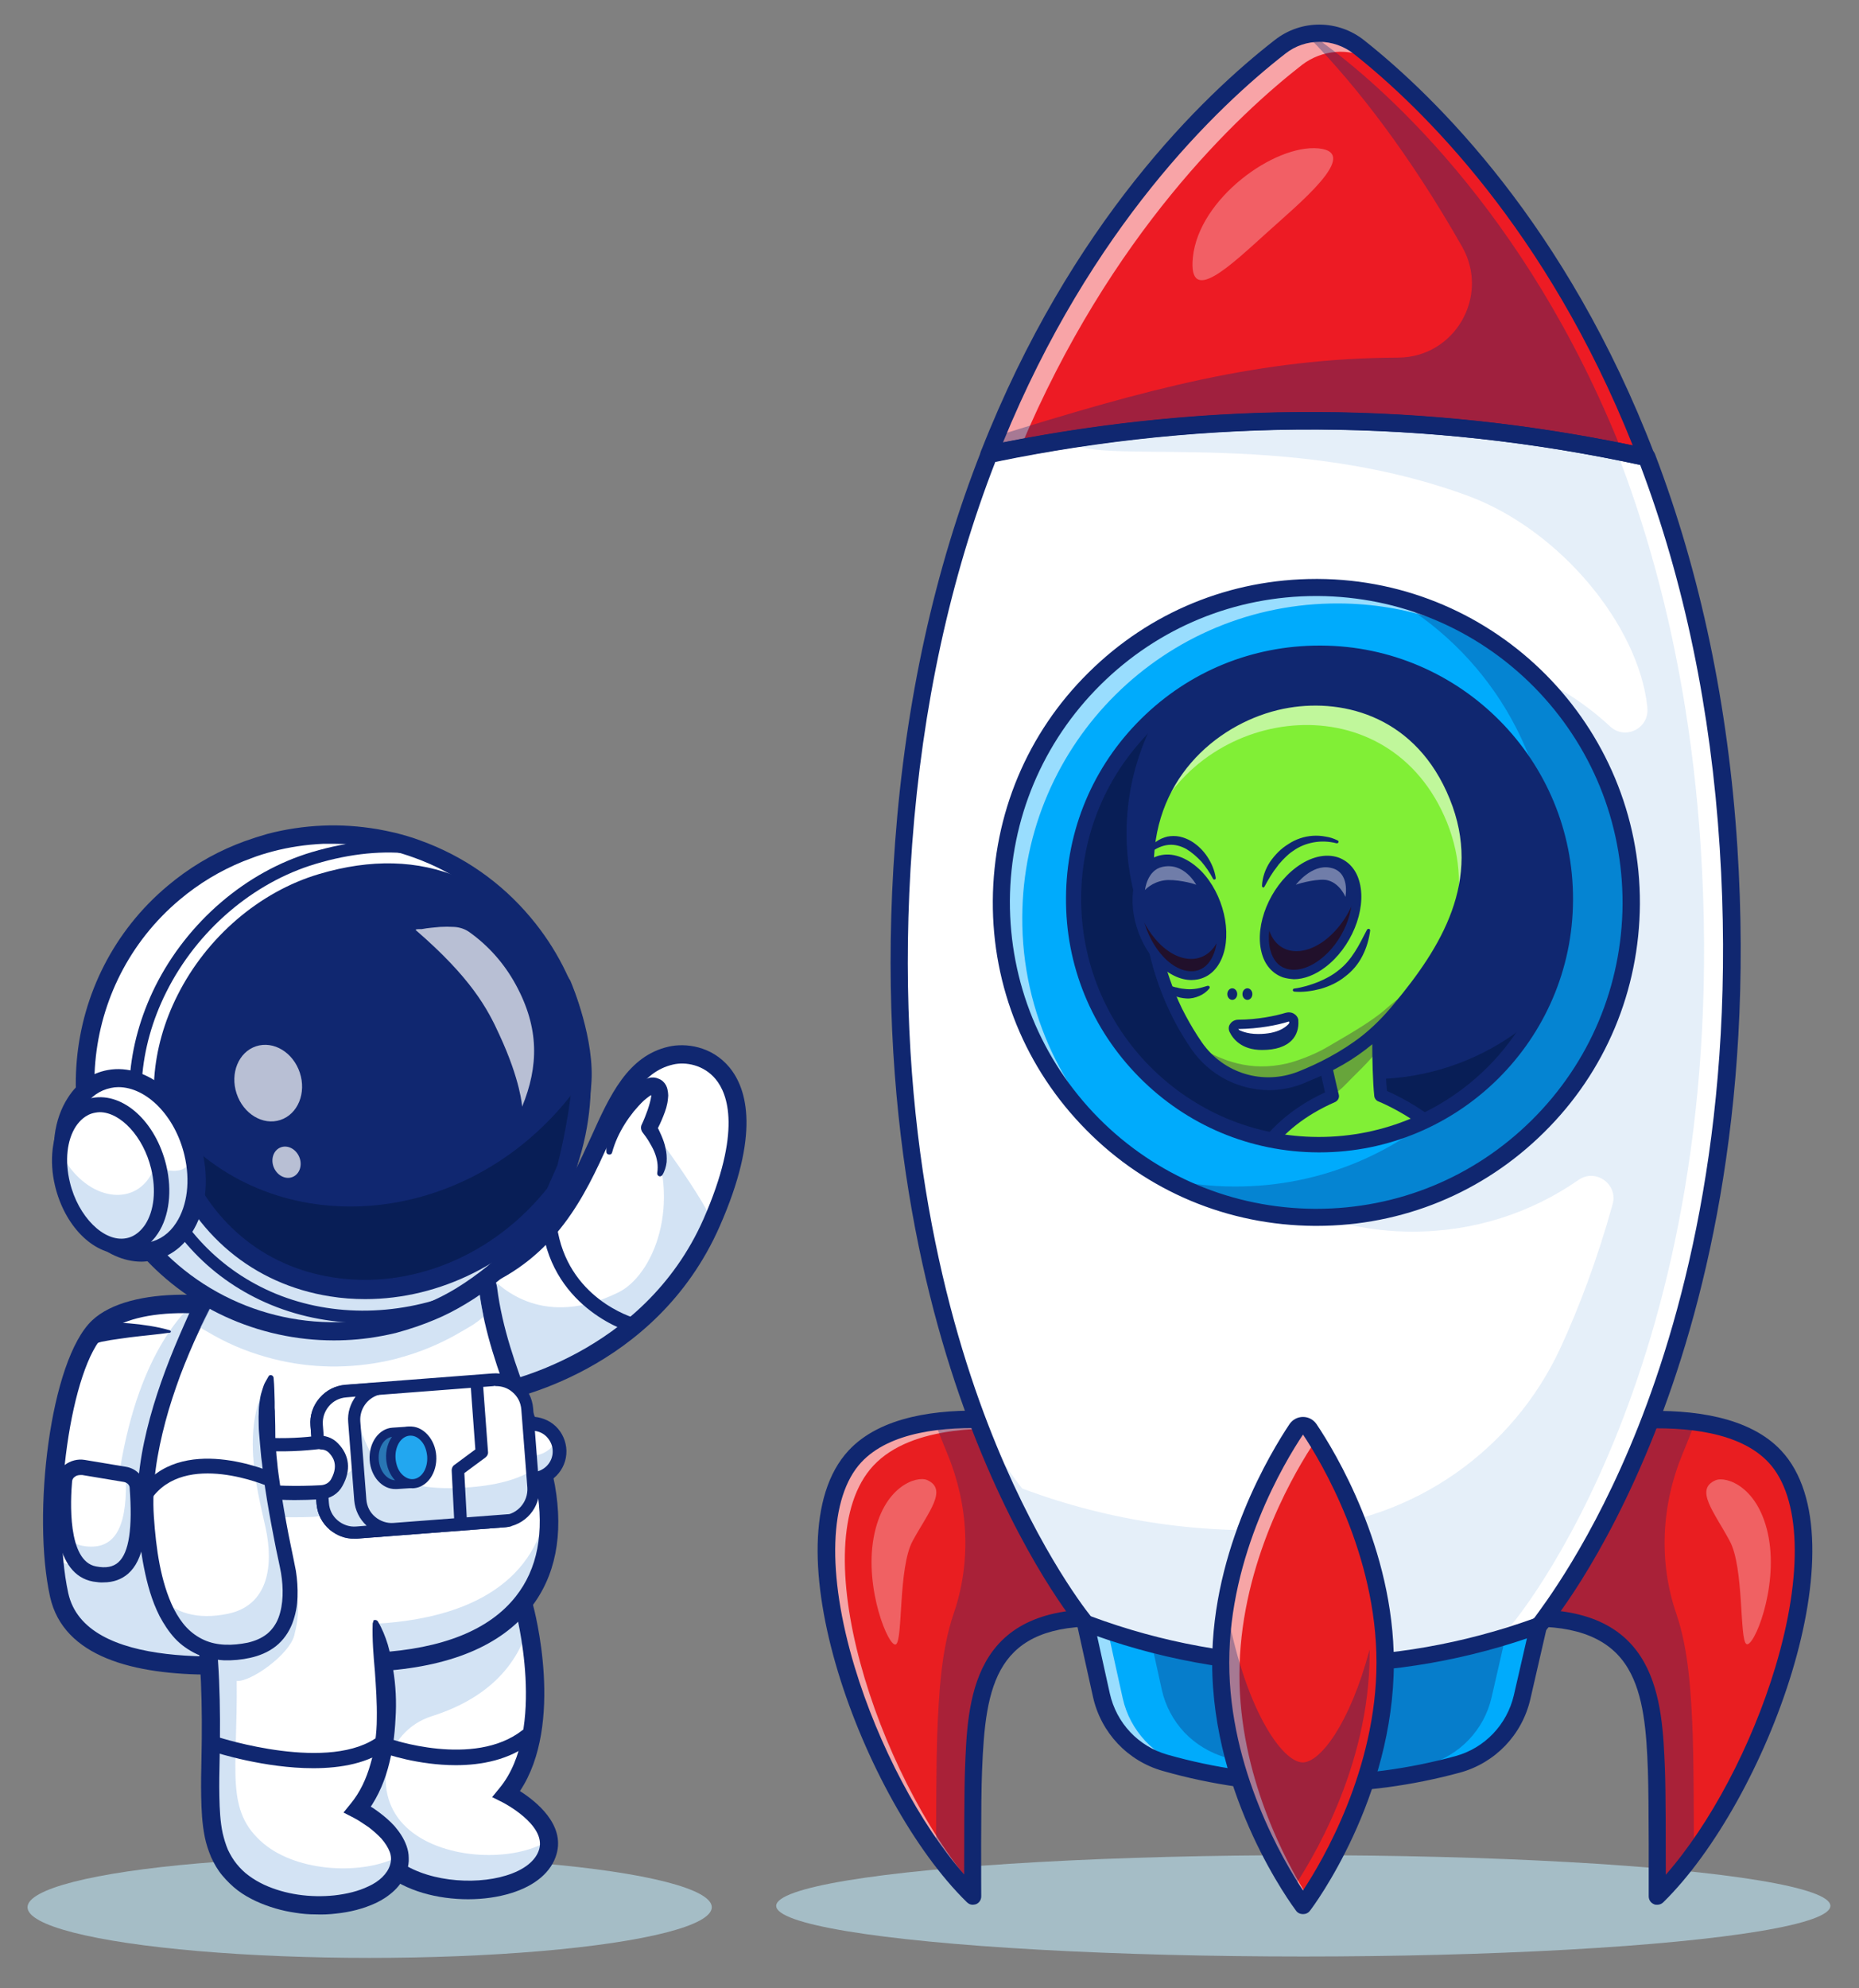 <?xml version="1.0" encoding="utf-8"?>
<!-- Generator: Adobe Illustrator 25.2.3, SVG Export Plug-In . SVG Version: 6.00 Build 0)  -->
<svg version="1.1" id="Layer_1" xmlns="http://www.w3.org/2000/svg" xmlns:xlink="http://www.w3.org/1999/xlink" x="0px" y="0px"
	 viewBox="0 0 675.4 722.2" style="enable-background:new 0 0 675.4 722.2;" xml:space="preserve">
<rect x="0" y="0" width="675.4" height="722.2" fill="#808080" stroke="none"/>
<style type="text/css">
	.st0{opacity:0.67;}
	.st1{fill:#B7DBE9;}
	.st2{fill:#E91E21;}
	.st3{opacity:0.6;}
	.st4{fill:#FFFFFF;}
	.st5{opacity:0.3;}
	.st6{fill:#102770;}
	.st7{fill:#00ABFC;}
	.st8{opacity:0.35;}
	.st9{fill:#B5D0ED;}
	.st10{fill:#ED1B24;}
	.st11{fill:#081E56;}
	.st12{clip-path:url(#SVGID_2_);}
	.st13{fill:#81EF36;}
	.st14{fill:#371A45;}
	.st15{fill:#E3F59F;}
	.st16{opacity:0.5;}
	.st17{fill:#21102B;}
	.st18{opacity:0.4;}
	.st19{fill:#22A7F0;}
	.st20{opacity:0.7;}
</style>
<g>
	<g>
		<g class="st0">
			<ellipse class="st1" cx="473.5" cy="692.3" rx="191.5" ry="18.4"/>
		</g>
		<g class="st0">
			<ellipse class="st1" cx="134.3" cy="692.8" rx="124.3" ry="18.4"/>
		</g>
		<g>
			<g>
				<g>
					<path class="st2" d="M353.4,688.8c0,0-0.2-34.8,0.3-45.9c0.8-22.5,2.6-45.6,26.4-52.9c5.6-1.7,12.4-2.6,20.7-2.4l-7.6-67.2
						c0,0-28.4-7.2-53.5-4c-11.4,1.5-22.1,5.1-29.1,12.6C282.8,559.1,315.9,652,353.4,688.8z"/>
				</g>
				<g class="st3">
					<path class="st4" d="M310.6,529.1c7-7.5,17.7-11.2,29.1-12.6c25-3.2,53.5,4,53.5,4l0.2,1.9c-9.8-1.9-29.3-4.9-47-2.6
						c-11.4,1.5-22.1,5.1-29.1,12.6c-26.2,28.2,1.5,112,36.1,152.5c0,2.4,0,3.9,0,3.9C315.9,652,282.8,559.1,310.6,529.1z"/>
				</g>
				<g class="st5">
					<path class="st6" d="M340.5,630.3c-0.3,8.7-0.4,27.7-0.4,42.9c4.3,5.9,8.8,11.1,13.3,15.6c0,0-0.2-34.8,0.3-45.9
						c0.8-22.5,2.6-45.6,26.4-52.9c0.4-0.1,0.7-0.2,1.1-0.3c0.3-0.1,0.5-0.1,0.8-0.2c0.9-0.2,1.8-0.5,2.8-0.6
						c0.4-0.1,0.8-0.2,1.2-0.2c0.1,0,0.1,0,0.2,0c0.5-0.1,1-0.2,1.5-0.2c0.5-0.1,1-0.1,1.5-0.2c0.7-0.1,1.4-0.2,2.1-0.2
						c0.4,0,0.8-0.1,1.1-0.1c0.8-0.1,1.6-0.1,2.3-0.1c0.5,0,1.1,0,1.6,0c0.6,0,1.3,0,1.9,0c0.8,0,1.7,0,2.6,0l-4-35.6l-3.6-31.6
						c0,0-28.4-7.2-53.5-4c1.5,4,3,7.8,4.5,11.4c7.7,18.6,8.8,39.3,2.2,58.3C342,599.4,341.1,614.9,340.5,630.3z"/>
				</g>
				<g>
					<path class="st6" d="M353.4,691.9c0.4,0,0.8-0.1,1.2-0.2c1.2-0.5,1.9-1.6,1.9-2.9c0-0.3-0.2-34.8,0.3-45.7
						c1.2-31.3,5-53.3,43.9-52.3c0,0,0.1,0,0.1,0c1.7,0,3.1-1.3,3.1-3c0-1.7-1.3-3.2-3-3.2c-48.1-1.3-49.4,33.1-50.3,58.2
						c-0.3,7.9-0.3,27.2-0.3,38.1c-16-18.2-31.2-46.9-39.8-75.4c-10.2-33.9-9.3-61.7,2.4-74.3c20.7-22.3,78.9-7.9,79.5-7.8
						c1.7,0.4,3.4-0.6,3.8-2.3c0.4-1.7-0.6-3.4-2.3-3.8c-2.5-0.6-62.4-15.4-85.6,9.6c-30,32.3,5.4,127.3,42.9,164
						C351.9,691.6,352.6,691.9,353.4,691.9z"/>
				</g>
				<g class="st5">
					<g>
						<path class="st4" d="M336.8,537.6c-3.8-1.6-16,2.3-19.4,21c-3.4,18.7,5.6,40.2,8.1,38.7c2.6-1.5,0.8-27.9,6.1-37.6
							C337.4,549.1,344.5,541,336.8,537.6z"/>
					</g>
				</g>
				<g>
					<path class="st2" d="M602.1,688.8c0,0,0.2-34.8-0.3-45.9c-0.8-22.5-2.6-45.6-26.4-52.9c-5.6-1.7-12.4-2.6-20.7-2.4l7.6-67.2
						c0,0,28.4-7.2,53.5-4c11.4,1.5,22.1,5.1,29.1,12.6C672.8,559.1,639.7,652,602.1,688.8z"/>
				</g>
				<g class="st5">
					<path class="st6" d="M615,630.3c0.3,8.7,0.4,27.7,0.4,42.9c-4.3,5.9-8.8,11.1-13.3,15.6c0,0,0.2-34.8-0.3-45.9
						c-0.8-22.5-2.6-45.6-26.4-52.9c-0.4-0.1-0.7-0.2-1.1-0.3c-0.3-0.1-0.5-0.1-0.8-0.2c-0.9-0.2-1.8-0.5-2.8-0.6
						c-0.4-0.1-0.8-0.2-1.2-0.2c-0.1,0-0.1,0-0.2,0c-0.5-0.1-1-0.2-1.5-0.2c-0.5-0.1-1-0.1-1.5-0.2c-0.7-0.1-1.4-0.2-2.1-0.2
						c-0.4,0-0.8-0.1-1.1-0.1c-0.8-0.1-1.6-0.1-2.3-0.1c-0.5,0-1.1,0-1.6,0c-0.6,0-1.3,0-1.9,0c-0.8,0-1.7,0-2.6,0l4-35.6l3.6-31.6
						c0,0,28.4-7.2,53.5-4c-1.5,4-3,7.8-4.5,11.4c-7.7,18.6-8.8,39.3-2.2,58.3C613.5,599.4,614.4,614.9,615,630.3z"/>
				</g>
				<g>
					<path class="st6" d="M602.1,691.9c0.8,0,1.6-0.3,2.2-0.9c37.5-36.8,72.9-131.7,42.9-164c-23.2-25-83.1-10.2-85.6-9.6
						c-1.7,0.4-2.7,2.1-2.3,3.8c0.4,1.7,2.1,2.7,3.8,2.3c0.6-0.1,58.8-14.5,79.5,7.8c11.7,12.6,12.6,40.4,2.4,74.3
						c-8.6,28.6-23.8,57.2-39.8,75.4c0-11,0-30.3-0.3-38.1c-1-25.1-2.3-59.5-50.3-58.2c-1.7,0-3.1,1.5-3,3.2c0,1.7,1.4,3,3.1,3
						c0,0,0.1,0,0.1,0c18.4-0.5,30.4,4.5,36.7,15.2c5.7,9.6,6.7,23,7.2,37c0.4,10.9,0.3,45.4,0.3,45.7c0,1.3,0.7,2.4,1.9,2.9
						C601.3,691.9,601.7,691.9,602.1,691.9z"/>
				</g>
				<g class="st5">
					<g>
						<path class="st4" d="M623.3,537.7c3.8-1.6,15.9,2.3,19.3,20.9c3.4,18.6-5.5,40.1-8.1,38.6s-0.8-27.8-6.1-37.5
							C622.7,549.1,615.6,541,623.3,537.7z"/>
					</g>
				</g>
				<g>
					<path class="st7" d="M559,590.4l-6,26.1c-2.7,11.8-11.7,21.2-23.4,24.4h0c-34.8,9.5-71.6,9.3-106.3-0.5l0,0
						c-11.7-3.3-20.6-12.8-23.2-24.6l-5.8-26.2L559,590.4z"/>
				</g>
				<g>
					<g class="st8">
						<path class="st6" d="M394.4,589.7l153.5,0.8l-6,26.1c-2.7,11.8-11.7,21.2-23.4,24.4c-14.6,4-29.4,6.2-44.4,6.8
							c-17.1-0.3-34.1-2.8-50.7-7.5l0,0c-11.7-3.3-20.6-12.8-23.2-24.6L394.4,589.7L394.4,589.7z"/>
					</g>
				</g>
				<g>
					<path class="st7" d="M505.6,645.8c-16.8,0.5-33.6-1.1-50.1-4.8c-3.4-0.8-6.8-1.6-10.2-2.6c-5.8-1.7-11-4.9-15-9.1
						c-4-4.3-6.9-9.6-8.2-15.5l-5.3-24.1l-22.5-0.1l5.8,26.2c1.3,5.9,4.2,11.3,8.2,15.5c4,4.3,9.1,7.4,15,9.1
						c3.4,1,6.7,1.8,10.1,2.6C457.1,648.3,481.6,649.3,505.6,645.8z"/>
				</g>
				<g class="st3">
					<g>
						<path class="st4" d="M475,644.4c10.2,1.3,20.4,1.7,30.6,1.4c-2.6,0.4-5.3,0.7-7.9,1C490,646.4,482.5,645.6,475,644.4z"/>
					</g>
					<g>
						<path class="st4" d="M416.8,589.7l0.2,1.1l-14.9-0.1l5.8,26.2c1.3,5.9,4.2,11.2,8.2,15.5c4,4.3,9.1,7.4,15,9.1
							c3.4,1,6.7,1.8,10.1,2.6c3.9,0.9,7.8,1.6,11.8,2.3c-6.6-0.8-13.1-1.9-19.6-3.4c-3.4-0.8-6.8-1.6-10.1-2.6
							c-5.8-1.7-11-4.8-15-9.1c-4-4.2-6.9-9.6-8.2-15.5l-5.8-26.2L416.8,589.7z"/>
					</g>
				</g>
				<g>
					<path class="st4" d="M425.1,598.8c44.3,10.1,90.8,7.3,133.9-8.4c0,0,80.9-94.4,68.9-282.6C616.4,128.6,526,42.2,492.2,15.9
						c-7.5-5.8-17.9-5.9-25.4-0.2c-30.7,23.4-108.4,95.6-132.7,241.7c-2.6,15.5-4.6,31.8-5.8,48.9c-4.2,57.6,0.3,106.5,8.7,146.6
						c18.9,90.9,57.4,136.6,57.4,136.6C404.4,593.3,414.7,596.4,425.1,598.8z"/>
				</g>
				<g>
					<g class="st8">
						<path class="st9" d="M371.4,540.7c32.5,12.2,67,17,101,14.5c0.2,0,0.4,0,0.7,0c40.8-3.2,76.6-28.4,93.8-65.5
							c6.6-14.3,13.3-31.8,19-52.3c2-7.3-6.2-13.1-12.4-8.8c-17.2,12-38.2,18.9-60.8,18.8c-58.4-0.3-105.6-47.9-105.3-106.3
							c0.3-58.4,47.9-105.6,106.3-105.3c27.5,0.1,52.6,10.8,71.3,28.1c5.5,5.1,14.3,0.6,13.5-6.8c0-0.1,0-0.2,0-0.3
							c-3.1-29.3-31.4-64.2-65.2-76.7c-71.7-26.4-145.2-8.5-145.4-21.9c-0.2-18,145.3-26.3,179.3-38.2c0,0,0,0,0,0
							c24.6,46,45.5,107.6,50.7,187.7C629.9,496,549,590.4,549,590.4c-20.6,7.5-42,12.1-63.6,13.7c-4.1,0.3-8.2,0.5-12.2,0.6
							c-26.7-0.5-53.4-5.5-78.8-15.1c0,0-20.5-24.4-38.9-72.9C364.7,532.7,371.4,540.7,371.4,540.7z"/>
					</g>
				</g>
				<g>
					<path class="st10" d="M598.2,166.1c-78.6-17.2-160.1-17.6-238.9-1.2c32.8-83.5,81.9-129.4,105.9-148c8.4-6.5,20.2-6.5,28.5,0.1
						C517.6,36,566.2,82.3,598.2,166.1z"/>
				</g>
				<g class="st5">
					<g>
						<path class="st4" d="M479,53.9c-16-1.5-43.4,18.2-45.6,39.5c-1.9,18.2,13.9,2.8,26.9-8.9C471.4,74.4,494.9,55.4,479,53.9z"/>
					</g>
				</g>
				<g class="st3">
					<path class="st4" d="M473,23.6c-23.1,18-69.5,61.2-102.2,138.9c-4.2,0.8-8.5,1.6-12.7,2.5c32.8-83.5,81.9-129.4,105.9-148
						c8.4-6.5,20.2-6.5,28.5,0.1c1.7,1.3,3.5,2.8,5.4,4.4C490.1,17.3,480.3,18,473,23.6z"/>
				</g>
				<g>
					<g class="st8">
						<path class="st6" d="M360.7,158.8c55.6-17.4,97.1-28.7,147.3-28.9c20.6-0.1,33.4-22.4,23.2-40.3
							c-18.7-32.9-38.1-58.2-55.7-76.1c1.7,0.2,3.4,0.8,4.8,1.8c19.7,14.3,73.8,59.8,109.2,149.2c0,0,0,0,0,0
							c-76.3-15.6-155.1-15.5-231.4,0.4C359,162.9,359.8,160.8,360.7,158.8z"/>
					</g>
				</g>
				<g>
					<path class="st6" d="M597.5,169.2c-78.7-17.2-158.7-17.6-237.6-1.2c-1.1,0.2-2.3-0.2-3-1c-0.7-0.9-0.9-2.1-0.5-3.1
						C389,80.8,437.3,34.6,463.2,14.5c9.6-7.5,23-7.4,32.5,0.2c25.7,20.4,73.5,67,105.4,150.3c0.4,1.1,0.2,2.3-0.5,3.1
						c-0.6,0.7-1.5,1.1-2.4,1.1C598,169.3,597.7,169.2,597.5,169.2z M467.1,19.4c-24.8,19.3-70.7,63-102.7,141.3
						c76-15.1,153-14.7,228.8,1.1C561.9,83.3,516.5,39.1,491.9,19.6c-3.7-2.9-8.1-4.4-12.5-4.4C475,15.2,470.7,16.6,467.1,19.4z"/>
				</g>
				<g>
					<path class="st6" d="M476.6,607.8c-28.6-0.1-56.6-5.3-83.3-15.4c-0.5-0.2-0.9-0.5-1.3-0.9c-0.8-1-20.5-24.7-38.8-72
						c-16.8-43.5-35.3-115.8-28-213.5c3.8-51.2,14.3-99.1,31.3-142.2c0.4-1,1.2-1.7,2.3-1.9c79.7-16.6,160.5-16.2,240.1,1.1
						c1.1,0.2,2,0.9,2.4,2c16.5,43.3,26.6,91.3,29.9,142.5c6.3,97.8-12.9,169.9-30.1,213.2c-18.7,47.1-38.6,70.6-39.5,71.6
						c-0.3,0.4-0.8,0.7-1.3,0.9c-26.5,9.7-54.1,14.5-82.3,14.5C477.4,607.8,477,607.8,476.6,607.8z M595.2,518.2
						c16.9-42.7,35.8-113.7,29.6-210.2c-3.2-50-12.9-96.8-28.9-139.1c-77.7-16.8-156.5-17.1-234.3-1.1
						c-16.4,42.2-26.5,88.9-30.2,138.9c-7.1,96.4,11,167.7,27.5,210.5c16.3,42.3,34.2,65.9,37.4,69.9c25.8,9.6,52.8,14.5,80.4,14.7
						c0.4,0,0.8,0,1.2,0c27.1,0,53.8-4.7,79.4-13.9C560.3,583.7,578.5,560.3,595.2,518.2z"/>
				</g>
				<g>
					<path class="st6" d="M477.4,651c17.8,0,35.7-2.4,53-7.1c12.8-3.5,22.6-13.7,25.6-26.7l6-26.1c0.4-1.7-0.7-3.3-2.3-3.7
						c-1.7-0.4-3.3,0.7-3.7,2.3l-6,26.1c-2.5,10.7-10.6,19.2-21.2,22.1c-34.3,9.4-70.4,9.2-104.6-0.5c-10.6-3-18.6-11.5-21-22.3
						l-5.8-26.2c-0.4-1.7-2-2.7-3.7-2.4c-1.7,0.4-2.7,2-2.4,3.7l5.8,26.2c2.9,13,12.6,23.3,25.4,26.9
						C440.4,648.4,458.9,651,477.4,651z"/>
				</g>
				<g>
					<circle class="st7" cx="478.2" cy="327.8" r="114.4"/>
				</g>
				<g class="st3">
					<path class="st4" d="M363.8,327.2c-0.2,38.7,18.8,72.9,48.1,93.8c-24.9-21.1-40.7-52.7-40.5-87.9
						c0.3-63.2,51.8-114.2,115-113.9c24.5,0.1,47.3,8,65.8,21.2c-19.8-16.8-45.4-27-73.4-27.1C415.6,213.1,364.1,264,363.8,327.2z"
						/>
				</g>
				<g class="st5">
					<path class="st6" d="M592.6,328.4c-0.3,63.2-51.8,114.2-115,113.9c-19.9-0.1-38.5-5.3-54.8-14.3c8.2,1.9,16.8,3,25.6,3
						c63.2,0.3,114.7-50.7,115-113.9c0.2-43.3-23.7-81.2-59.1-100.7C555.2,228.2,592.9,274,592.6,328.4z"/>
				</g>
				<g>
					<path class="st6" d="M477.6,445.3c-31.4-0.2-60.9-12.5-82.9-34.8c-22.1-22.3-34.2-51.9-34-83.3c0.2-31.4,12.5-60.9,34.8-82.9
						c22.2-22,51.5-34,82.7-34c0.2,0,0.4,0,0.6,0c64.8,0.3,117.3,53.3,117,118.1c-0.2,31.4-12.5,60.9-34.8,82.9
						c-22.2,22-51.5,34-82.7,34C478,445.3,477.8,445.3,477.6,445.3z M399.9,248.7c-21.1,20.9-32.8,48.8-33,78.5
						c-0.1,29.7,11.3,57.7,32.2,78.9c20.9,21.1,48.8,32.8,78.5,33c0.2,0,0.4,0,0.6,0c29.5,0,57.3-11.4,78.3-32.2
						c21.1-20.9,32.8-48.8,33-78.5c0.1-29.7-11.3-57.7-32.2-78.9c-20.9-21.1-48.8-32.8-78.5-33c-0.2,0-0.4,0-0.6,0
						C448.7,216.5,420.9,227.9,399.9,248.7z"/>
				</g>
				<g>
					<circle class="st6" cx="479.3" cy="326.5" r="89.3"/>
				</g>
				<g>
					<path class="st11" d="M420.5,259.4c-0.7,1.3-1.4,2.7-2.1,4.1c-21.7,44.3-3.3,97.8,41,119.4c33.3,16.3,71.9,9.9,98.1-13.1
						c-22.9,41.3-74.4,57.9-117.3,36.9c-44.3-21.6-62.6-75.1-41-119.4C404.5,276.4,411.8,267,420.5,259.4z"/>
				</g>
				<g>
					<path class="st2" d="M443.5,603.9c0,48.8,29.9,88.3,29.9,88.3s29.9-39.5,29.9-88.3c0-37.7-17.9-70-26-82.6
						c-1.8-2.8-5.9-2.8-7.8,0C461.4,534,443.5,566.2,443.5,603.9z"/>
				</g>
				<g class="st3">
					<path class="st4" d="M469.5,521.4c1.8-2.8,5.9-2.8,7.8,0c0.5,0.8,1,1.6,1.6,2.5c-1,0.3-2,0.9-2.6,1.9
						c-8.1,12.6-26,44.8-26,82.6c0,36.4,16.6,67.6,25.1,81.1c-1.2,1.7-1.9,2.7-1.9,2.7s-29.9-39.5-29.9-88.3
						C443.5,566.2,461.4,534,469.5,521.4z"/>
				</g>
				<g>
					<g class="st8">
						<path class="st6" d="M497.6,599.2c0,0.5,0,0.9,0,1.4c0,41.8-21.9,76.7-28.2,85.9c2.1,3.2,3.5,5.2,3.8,5.6
							c-1.6-2.1-29.8-40.8-29.8-88.2c0-7.5,0.7-14.8,1.9-21.7c6.6,38.2,20.5,58,28,58C479.6,640.2,490.4,626.3,497.6,599.2
							C497.6,599.2,497.6,599.2,497.6,599.2z"/>
					</g>
				</g>
				<g>
					<path class="st6" d="M470.9,694.1c-1.2-1.6-30.5-40.9-30.5-90.1c0-41.6,21.5-76.8,28.1-86.7c1.1-1.6,2.9-2.6,4.9-2.6
						c2,0,3.8,1,4.9,2.6c6.6,9.8,28.1,45.1,28.1,86.7c0,49.2-29.2,88.5-30.5,90.1c-0.6,0.8-1.5,1.2-2.5,1.2l0,0
						C472.4,695.3,471.5,694.9,470.9,694.1z M446.6,603.9c0,38.8,19.7,72.1,26.8,82.8c7.1-10.7,26.7-44,26.7-82.8
						c0-39.3-20.1-72.9-26.7-82.8C466.7,531.1,446.6,564.6,446.6,603.9z"/>
				</g>
				<g>
					<defs>
						
							<ellipse id="SVGID_1_" transform="matrix(0.707 -0.707 0.707 0.707 -89.818 434.73)" cx="479.9" cy="325.8" rx="90" ry="90"/>
					</defs>
					<clipPath id="SVGID_2_">
						<use xlink:href="#SVGID_1_"  style="overflow:visible;"/>
					</clipPath>
					<g class="st12">
						<g>
							<path class="st13" d="M451.8,434.6h83.3c-0.8-23.7-33.5-36.6-33.5-36.6c-0.5-4.3-0.7-10.9-0.7-17c-0.1-8.3,0.1-15.7,0.1-15.7
								l-21.2,11.4c0.5,5.3,3.6,18.5,4.2,21.1c0.1,0.3,0.1,0.4,0.1,0.4C454.4,411.1,451.8,434.6,451.8,434.6z"/>
						</g>
						<g class="st8">
							<path class="st14" d="M479.9,376.7c0.5,5.3,3.6,18.5,4.2,21.1c1.4-0.8,3.1-2.1,5-4.1c2.8-3,8-7.6,11.8-12.6
								c-0.1-8.3,0.1-15.7,0.1-15.7L479.9,376.7z"/>
						</g>
						<g>
							<path class="st6" d="M450.1,436.1c-0.4-0.5-0.7-1.2-0.6-1.8c0.1-1,2.9-24,31.9-37.5c-1-4.4-3.5-15.2-3.9-20
								c-0.1-1.3,0.8-2.4,2.1-2.5c1.3-0.1,2.4,0.8,2.5,2.1c0.5,5.6,4.2,21,4.3,21.2c0.3,1.1-0.3,2.2-1.3,2.7
								c-22.7,9.9-28.8,25.7-30.4,31.9h77.9c-2.8-20.4-31.5-32-31.8-32.1c-0.8-0.3-1.4-1.1-1.5-1.9c-1.1-10.2-0.7-32.1-0.6-33.1
								c0-1.3,1.1-2.3,2.4-2.3c1.3,0,2.3,1.1,2.3,2.4c0,0.2-0.5,20.6,0.5,31.1c6.4,2.8,32.9,15.7,33.6,38.1c0,0.6-0.2,1.2-0.7,1.7
								c-0.4,0.5-1,0.7-1.7,0.7h-83.3C451.2,436.9,450.5,436.6,450.1,436.1z M501.6,398L501.6,398L501.6,398z"/>
						</g>
						<g>
							<path class="st13" d="M482,387.1c12.1-7.4,15.4-7.9,26.3-21c13.4-16.1,34.1-43.6,20.6-76.8c-24-59-108.4-38.9-111.9,21.4
								c-1.9,32.8,8.1,55.3,17.8,69.3c8.5,12.1,24.2,16.9,37.9,11.4c11.8-4.8,26.1-12.7,35.6-25.2"/>
						</g>
						<g class="st8">
							<path class="st14" d="M517.2,354.7c-3,4.3-6.1,8.1-8.9,11.4c-2,2.7-4.3,5.2-6.6,7.4c-0.1,0.1-0.1,0.1-0.2,0.2
								c-3,3-5.5,5-8.4,6.8c0,0,0,0,0,0c-3.6,2.5-7.4,4.7-11.1,6.6c0,0,0,0,0,0l0,0c-3.2,1.6-6.3,3-9.2,4.2
								c-13.7,5.5-29.4,0.8-37.8-11.3c9,5.3,19.1,9.4,32.6,6.3c3-0.7,9.7-3,14.7-6c5.9-3.5,15.7-8.9,21.2-13.8
								C507.4,363,513,359.2,517.2,354.7z"/>
						</g>
						<g>
							<path class="st15" d="M529.4,332.4c-1.2,8.4-6.2,15.9-12.1,22.3C521.8,348.2,526.3,340.7,529.4,332.4z"/>
						</g>
						<g class="st16">
							<path class="st4" d="M528,335.9c3-11.2,3.1-23.7-2.3-37.2c-20.9-51.4-87.6-42.7-106.8,0.2c12.9-50.9,87.8-64.6,110.1-9.6
								C536,306.7,533.7,322.5,528,335.9z"/>
						</g>
						<g>
							<path class="st6" d="M433,381.3c-2.3-3.3-4.4-6.8-6.3-10.4c-1.8-3.5-3.5-7.2-4.9-10.9c-5.7-14.9-8.1-31.6-7-49.5
								c2-34.2,28.8-54.1,52.9-58.1c27.8-4.6,52.7,9.5,63.4,36c14.7,36.2-10.2,66.3-20.9,79.1c-3.4,4.5-7.4,8.4-11.6,11.8
								c-6.6,5.5-13.9,9.7-22.6,13.2c0,0,0,0,0,0c-0.8,0.3-1.6,0.7-2.3,1c-4.2,1.7-8.5,2.5-12.7,2.5
								C450.1,395.9,439.6,390.7,433,381.3z M506.5,364.6C506.5,364.6,506.5,364.6,506.5,364.6c16.8-20.2,32.3-44.7,20.2-74.4
								c-12-29.6-38-36.5-58.4-33.1c-22.3,3.7-47.2,22.1-49,53.8c-1,17.2,1.3,33.2,6.7,47.5c1.4,3.6,2.9,7.1,4.7,10.4
								c1.8,3.4,3.8,6.7,6,9.9c7.9,11.3,22.3,15.6,35.1,10.5c6.8-2.7,15.3-6.9,23-12.9C498.7,373.2,502.6,369.4,506.5,364.6z"/>
						</g>
						<g>
							
								<ellipse transform="matrix(0.495 -0.869 0.869 0.495 -49.138 581.867)" class="st6" cx="476.1" cy="333.2" rx="22.4" ry="14.5"/>
						</g>
						<g>
							<path class="st17" d="M480.4,350c-9,6.7-18.1,4.6-20.5-4.7c-0.9-3.5-0.7-7.6,0.4-11.7c0.1,1.2,0.2,2.3,0.5,3.3
								c2.4,9.3,11.5,11.4,20.5,4.7c5.5-4.2,9.7-10.7,11.5-17.3C493.4,333.3,488.3,344.1,480.4,350z"/>
						</g>
						<g>
							
								<ellipse transform="matrix(0.935 -0.354 0.354 0.935 -90.141 173.048)" class="st6" cx="428.5" cy="333.2" rx="14.2" ry="22"/>
						</g>
						<g>
							<path class="st17" d="M442.4,347.5c-3.7,8.6-12.9,9.3-20.6,1.4c-5.1-5.2-8.2-12.9-8.6-20c1.5,5.1,4.2,9.9,7.8,13.6
								c8.1,8.3,17.9,7.7,21.8-1.5c0.5-1.1,0.9-2.3,1.1-3.6C444.1,341.1,443.6,344.6,442.4,347.5z"/>
						</g>
						<g>
							<path class="st6" d="M466,355c-3.8-1.4-6.6-4.6-7.7-9.2c-2.5-9.9,3.1-23.6,12.6-30.7c5.2-3.9,10.8-5.2,15.4-3.6
								c3.8,1.4,6.6,4.6,7.7,9.2l0,0c2.5,9.9-3.1,23.6-12.6,30.7c-3.7,2.8-7.7,4.3-11.3,4.3C468.7,355.6,467.3,355.4,466,355z
								 M490.7,321.5c-0.9-3.5-2.8-5.9-5.6-6.8c-3.5-1.2-8-0.1-12.3,3.1c-8.5,6.3-13.5,18.5-11.3,27.2c0.9,3.5,2.8,5.9,5.6,6.8
								c3.5,1.2,8,0.1,12.3-3.1C487.9,342.4,492.9,330.2,490.7,321.5L490.7,321.5z"/>
						</g>
						<g>
							<path class="st6" d="M420.6,350c-8.1-8.3-11.4-22.5-7.5-31.7l0,0c1.8-4.3,5-7,8.9-7.7c4.7-0.9,9.9,1.3,14.4,5.8
								c8.1,8.3,11.4,22.5,7.5,31.7c-1.8,4.3-5,7-8.9,7.7c-0.7,0.1-1.4,0.2-2.1,0.2C428.8,356,424.4,353.9,420.6,350z M422.6,313.9
								c-2.8,0.5-5.1,2.5-6.5,5.8l0,0c-3.5,8.1-0.4,20.6,6.8,28.1c3.7,3.8,7.8,5.5,11.4,4.9c2.8-0.5,5.1-2.5,6.5-5.8
								c3.5-8.1,0.4-20.6-6.8-28.1c-3.2-3.2-6.7-5-9.9-5C423.6,313.7,423.1,313.8,422.6,313.9z"/>
						</g>
						<g>
							<ellipse class="st6" cx="447.7" cy="361.1" rx="1.8" ry="2.1"/>
						</g>
						<g>
							<ellipse class="st6" cx="453.2" cy="361.1" rx="1.8" ry="2.1"/>
						</g>
						<g>
							<g>
								<path class="st6" d="M458.5,379.7c-6.5,0-9.2-3.4-10.3-5.6c-0.2-0.4-0.2-0.8,0.1-1.2c0.3-0.5,0.9-0.8,1.6-0.8
									c6.8,0,13.6-1.3,17.7-2.6c0.8-0.2,1.6,0,2.1,0.4c0.2,0.2,0.4,0.4,0.4,0.7c0,0,0,0,0,0c0,0.1,0,0.1,0,0.2
									C470.4,375.5,467.2,379.7,458.5,379.7z"/>
							</g>
						</g>
						<g>
							<g>
								<path class="st4" d="M469.6,369.9c-1.6,3.3-5.5,5.7-12.5,5.7c-4.2,0-7-1.2-8.9-2.7c0.3-0.5,0.9-0.8,1.6-0.8
									c6.8,0,13.6-1.3,17.7-2.6C468.3,369.2,469.1,369.5,469.6,369.9z"/>
							</g>
						</g>
						<g>
							<g>
								<path class="st6" d="M458.5,381.4L458.5,381.4c-7.5,0-10.6-4.1-11.8-6.6c-0.4-0.9-0.4-2,0.2-2.8c0.6-1,1.8-1.6,3-1.6
									c6.9,0,13.6-1.4,17.2-2.5c1-0.3,2.2-0.2,3.1,0.4c0.8,0.5,1.3,1.2,1.5,2.1c0,0.1,0,0.2,0,0.4c0.2,2.7-0.6,5.2-2.3,7
									C467.1,380.2,463.5,381.4,458.5,381.4C458.5,381.4,458.5,381.4,458.5,381.4z M458.5,379.7L458.5,379.7L458.5,379.7z
									 M468.1,371.1c-4,1.3-10.8,2.6-18.2,2.7c0,0,0,0,0,0c1.1,2,3.5,4.3,8.6,4.3l0,0c3.9,0,6.8-0.9,8.4-2.6
									c1.3-1.4,1.5-3.1,1.5-4.3C468.3,371.1,468.2,371,468.1,371.1z"/>
							</g>
						</g>
						<g>
							<path class="st6" d="M459.5,321.9c1.4-2.6,2.8-5,4.5-7.1c0.4-0.6,0.8-1.1,1.3-1.6c0.4-0.5,0.9-1,1.4-1.5c1-1,2-1.9,3.1-2.6
								c2.2-1.6,4.7-2.6,7.4-3.1c2.7-0.5,5.6-0.4,8.3,0.3l0.1,0c0.3,0.1,0.6-0.1,0.7-0.4c0.1-0.3-0.1-0.5-0.3-0.6
								c-1.4-0.7-2.9-1.2-4.4-1.4c-1.5-0.3-3.1-0.4-4.6-0.3c-3.1,0.2-6.2,1.2-8.9,3c-1.3,0.8-2.6,1.8-3.7,2.9
								c-1.1,1.1-2.1,2.3-3,3.6c-1.7,2.6-2.8,5.7-2.9,8.7c0,0.3,0.2,0.6,0.6,0.6C459.2,322.3,459.4,322.1,459.5,321.9L459.5,321.9z"
								/>
						</g>
						<g>
							<path class="st6" d="M496.6,337.8c-1.5,2.8-2.8,5.6-4.4,8c-1.6,2.5-3.4,4.7-5.7,6.5c-2.3,1.9-4.9,3.3-7.6,4.4
								c-2.8,1.1-5.7,2-8.7,2.4l0,0c-0.3,0-0.5,0.3-0.5,0.6c0,0.3,0.3,0.4,0.5,0.5c3.2,0.3,6.5-0.2,9.6-1c3.1-0.9,6.2-2.3,8.8-4.4
								c2.7-2,4.9-4.6,6.4-7.6c1.5-2.9,2.4-6.1,2.8-9.2c0-0.3-0.2-0.6-0.5-0.6C496.9,337.4,496.7,337.6,496.6,337.8z"/>
						</g>
						<g>
							<path class="st6" d="M422.9,358.8c0.5,0.6,1,1.1,1.6,1.6c0.6,0.4,1.2,0.9,2,1.2c1.4,0.7,3,1,4.6,1.1c1.6,0.1,3.2-0.3,4.6-0.9
								c1.4-0.6,2.7-1.5,3.7-2.8c0.2-0.2,0.1-0.6-0.1-0.8c-0.2-0.1-0.4-0.1-0.5-0.1l-0.1,0c-1.3,0.4-2.6,0.8-3.8,1
								c-1.3,0.2-2.5,0.3-3.7,0.2c-1.2-0.1-2.4-0.2-3.7-0.6c-0.3,0-0.6-0.1-0.9-0.2c-0.3-0.1-0.6-0.2-1-0.2c-0.7-0.2-1.3-0.4-2-0.5
								l-0.1,0c-0.3,0-0.6,0.2-0.7,0.5C422.8,358.6,422.8,358.7,422.9,358.8z"/>
						</g>
						<g>
							<path class="st6" d="M441.7,318.9c-0.4-2.7-1.5-5.3-3-7.6c-1.5-2.3-3.5-4.3-6-5.8c-1.2-0.7-2.7-1.3-4.1-1.6
								c-1.5-0.3-3-0.3-4.5,0c-2.9,0.7-5.4,2.4-6.9,4.9c-0.2,0.3-0.1,0.6,0.2,0.8c0.2,0.1,0.4,0.1,0.6,0l0.1,0
								c2-1.5,4.2-2.5,6.5-2.7c2.2-0.2,4.4,0.4,6.4,1.5c2,1.2,3.8,2.8,5.5,4.6c1.6,1.9,3,3.9,4.2,6.2l0,0c0.1,0.3,0.5,0.4,0.8,0.2
								C441.6,319.4,441.7,319.2,441.7,318.9z"/>
						</g>
						<g class="st18">
							<path class="st4" d="M470.8,321.4c0,0,5.7-7.6,12.5-6.2c7.4,1.4,5.5,10.6,5.5,10.6s-1.9-4.8-6.3-6
								C479.5,318.9,472.1,320.8,470.8,321.4z"/>
						</g>
						<g class="st18">
							<path class="st4" d="M434.6,321.4c0,0-4.3-8.3-12.3-6.5c-5.6,1.2-6.3,8.4-6.3,8.4s2.4-2.8,6.9-3.5
								C426.7,319.2,433.4,320.8,434.6,321.4z"/>
						</g>
					</g>
				</g>
				<g>
					<path class="st6" d="M478.9,418.6c-24.6-0.1-47.7-9.8-65-27.3c-17.3-17.5-26.8-40.6-26.6-65.2c0.1-24.6,9.8-47.7,27.3-65
						c17.4-17.2,40.3-26.6,64.8-26.6c0.2,0,0.3,0,0.5,0c50.8,0.2,91.9,41.7,91.6,92.5l0,0c-0.2,50.6-41.5,91.6-92.1,91.6
						C479.2,418.6,479,418.6,478.9,418.6z M565.8,327c0.2-47.7-38.4-86.7-86.1-86.9c-23.1-0.1-44.9,8.8-61.3,25
						c-16.4,16.3-25.5,37.9-25.6,61c-0.1,23.1,8.8,44.9,25,61.3c16.3,16.4,37.9,25.5,61,25.6c0.1,0,0.3,0,0.4,0
						C526.8,413,565.6,374.5,565.8,327L565.8,327z"/>
				</g>
			</g>
			<g>
				<g>
					<path class="st4" d="M115.2,602.1c-31.4,4.5-86.9,8.2-93.7-22.7c-0.9-4-1.5-8.5-1.9-13.2c-2.8-31.1,4.6-73.2,16.3-84.1
						c6.7-6.3,19.7-8.8,34.2-8.4c28.8,0.9,63.5,13.7,66.1,33.5C138.7,526.3,146.7,597.6,115.2,602.1z"/>
				</g>
				<g class="st3">
					<path class="st9" d="M115.2,602.1c-31.4,4.5-86.9,8.2-93.7-22.7c-0.9-4-1.5-8.5-1.9-13.2c9.5,5.9,20.9-1.5,21.5-10.1
						c3.4-52.7,20.5-74.7,29-82.5c28.8,0.9,63.5,13.7,66.1,33.5C138.7,526.3,146.7,597.6,115.2,602.1z"/>
				</g>
				<g>
					<path class="st6" d="M18.2,580.1c-6.6-29.8-0.1-86,15.3-100.5l0,0c13.7-12.8,48.7-11.2,73.2-2.4c19.5,7,31.2,17.5,32.7,29.5
						c4.6,34.9,7.6,94.2-23.9,98.6c-12.4,1.8-25.7,3-38.3,3C48.6,608.4,23.1,601.9,18.2,580.1z M38.2,484.6L38.2,484.6
						c-12.4,11.6-19.9,64.4-13.4,94.1c6.1,27.7,59,24.5,90,20.1c27.5-3.9,20.8-70.7,18.2-91.1c-1.2-9.3-11.6-18.1-28.4-24.1
						c-12.3-4.4-25.7-6.6-37.4-6.6C54.4,476.9,43.6,479.5,38.2,484.6z"/>
				</g>
				<g>
					<path class="st4" d="M45.3,535.6l-15-2.5c-3.4-0.6-6.6,1.6-6.9,4.6c-0.9,10.4-1.3,31.8,10.9,34c14.8,2.7,16.9-12.1,15.5-31.7
						C49.7,537.8,47.8,536,45.3,535.6z"/>
				</g>
				<g class="st3">
					<path class="st9" d="M49.8,540.1c1.4,19.6-0.6,34.4-15.5,31.7c-6.1-1.1-9.1-7-10.4-13.8c1.5,1.8,3.5,3,6,3.5
						c13.3,2.4,16.4-9.2,15.8-25.7C48,536.2,49.7,538,49.8,540.1z"/>
				</g>
				<g>
					<path class="st6" d="M33.8,574.5c-14.2-2.6-14.4-24.3-13.2-37c0.2-2.1,1.3-4,3-5.4c2-1.5,4.6-2.2,7.1-1.8l15,2.5
						c3.8,0.6,6.6,3.5,6.9,7.1c1.3,17.1-0.6,26.9-6,31.7c-2.4,2.1-5.4,3.2-9,3.2C36.5,574.9,35.2,574.7,33.8,574.5z M27.1,536.5
						c-0.3,0.2-0.8,0.7-0.9,1.5c-0.6,6.8-1.8,29.1,8.7,31c3.6,0.7,6.2,0.2,8.1-1.5c3.9-3.5,5.2-12.4,4.1-27.2c-0.1-1-1-1.8-2.2-2
						l-15-2.5c-0.2,0-0.4,0-0.6,0C28.4,535.8,27.7,536,27.1,536.5z M45.2,535.6L45.2,535.6L45.2,535.6z"/>
				</g>
				<g>
					<path class="st4" d="M172.8,465l7.7,40.7c0,0,54.9-9.5,77.9-61.7c1.3-3,2.5-5.8,3.5-8.5c16.8-45.1-6-55-18.3-52.1
						c-28.5,6.6-22.6,58.3-66.2,79.6C175.9,463.7,174.4,464.4,172.8,465z"/>
				</g>
				<g class="st3">
					<path class="st9" d="M172.8,465l7.7,40.7c0,0,54.9-9.5,77.9-61.7c1.3-3-26.4-41.8-22.8-34.1c12.8,27.9,1.4,53.6-11,59.6
						c-26.6,13-42.1-0.9-47.3-6.6C175.9,463.7,174.4,464.4,172.8,465z"/>
				</g>
				<g>
					<path class="st6" d="M230.2,484.1c1.2,0,2.2-0.8,2.6-2c0.4-1.4-0.4-2.9-1.9-3.2l0,0c-1-0.3-24.9-7.2-28.6-33.7
						c-0.2-1.4-1.5-2.5-3-2.3c-1.4,0.2-2.5,1.5-2.3,3c4.1,30.1,32.1,38.1,32.4,38.1C229.7,484.1,229.9,484.1,230.2,484.1z"/>
				</g>
				<g>
					<path class="st6" d="M180.5,509.1c0.2,0,0.4,0,0.6,0c2.3-0.4,57-10.4,80.4-63.7c14.7-33.4,10-49.8,3.5-57.7
						c-6.5-7.8-16-8.9-22.1-7.5c-14.8,3.4-21.3,17.6-28.1,32.7c-8.3,18.2-17.6,38.7-43.2,49.1c-1.7,0.7-2.5,2.6-1.8,4.4
						c0.7,1.7,2.6,2.5,4.4,1.8c28-11.4,38.4-34.2,46.8-52.6c6.7-14.7,11.9-26.2,23.5-28.9c4.6-1.1,11.2,0.1,15.5,5.3
						c4.4,5.3,9.6,18.9-4.4,50.8c-22,49.9-74.9,59.7-75.4,59.8c-1.8,0.3-3,2-2.7,3.9C177.5,507.9,178.9,509.1,180.5,509.1z"/>
				</g>
				<g>
					<path class="st4" d="M199.3,669c0,0.7,0,1.3-0.1,2c-0.1,0.5-0.2,1-0.3,1.6c-4.6,16.1-40.9,18.9-57.6,4.9
						c-0.3-0.2-0.5-0.5-0.8-0.7c-0.3-0.2-0.5-0.5-0.8-0.7c-3.2-3.1-5.4-6.5-6.8-10.5c-0.1-0.2-0.2-0.4-0.2-0.6
						c-0.2-0.5-0.3-1-0.5-1.5c-0.4-1.4-0.7-2.9-1-4.4c0-0.2-0.1-0.4-0.1-0.6c-1.2-7.8-0.8-17.3-0.7-29.2c0.3-19.3,0.1-44.8-7.8-79.7
						l67.5,34.1c0,0,0.8,2.9,1.7,7.6c2.6,13.9,6,43.3-8.1,60.3c0,0,14.4,7.1,15.4,17C199.3,668.8,199.3,668.9,199.3,669z"/>
				</g>
				<g class="st3">
					<path class="st9" d="M199.2,671c-0.1,0.5-0.2,1-0.3,1.6c-4.6,16.1-40.9,18.9-57.6,4.9c-0.3-0.2-0.5-0.5-0.8-0.7
						c-0.3-0.2-0.5-0.5-0.8-0.7c-3.2-3.1-5.4-6.5-6.8-10.5c-0.1-0.2-0.2-0.4-0.2-0.6c-0.2-0.5-0.3-1-0.5-1.5c-0.4-1.4-0.7-2.9-1-4.4
						c0-0.2-0.1-0.4-0.1-0.6c-1.2-7.8-0.8-17.3-0.7-29.2c0.3-19.3,0.1-44.8-7.8-79.7l67.5,34.1c0,0,0.8,2.9,1.7,7.6
						c-4.5,15-16,26.1-34.9,32.1c-17.5,5.5-22.6,28.3-9,40.6c0.3,0.3,0.6,0.5,0.9,0.8c13,10.9,37.7,11.6,50.3,3.9c0,0.1,0,0.2,0,0.3
						C199.4,669.7,199.3,670.4,199.2,671z"/>
				</g>
				<g>
					<path class="st6" d="M170.1,689.9c5.6,0,11-0.8,15.5-2.2c8.9-2.7,14.8-7.8,16.6-14.2c3.1-10.8-7.5-19.2-13.3-22.9
						c16.3-24.4,5.2-66,4.7-67.8c-0.5-1.8-2.3-2.8-4.1-2.3c-1.8,0.5-2.8,2.3-2.3,4.1c0.1,0.4,11.7,43.8-5.7,64.9l-2.7,3.3l3.8,1.9
						c0.2,0.1,15.8,8.1,13.3,17c-1.2,4.2-5.5,7.6-12.1,9.6c-11.7,3.6-29.9,2.2-40.2-6.3c-10.1-8.5-9.9-20.1-9.6-41.2
						c0.3-19.8,0.8-46.9-7.8-84.9c-0.4-1.8-2.2-2.9-4-2.5c-1.8,0.4-2.9,2.2-2.5,4c8.5,37.2,8,63.8,7.7,83.3
						c-0.4,21.6-0.6,35.9,12,46.5C147.3,687,159.2,689.9,170.1,689.9z"/>
				</g>
				<g>
					<path class="st4" d="M67.4,543.2c0.1,0.7,0.1,1.4,0.2,2.1c0.8,7.3,2.4,15.5,5.7,23.5c4.1,10.1,10.7,19.7,21.5,26.3
						c0.9,0.5,1.8,1.1,2.7,1.6c1.7,0.9,3.4,1.7,5.3,2.5c9,3.7,20.2,5.5,34.3,4.7c0.8,0,1.5-0.1,2.3-0.1c46.4-3.4,65.3-28,59-63.6
						c-2-11.1-6.5-22.4-10.9-34.5c-3-8.3-6-16.9-8.1-26c-0.3-1.2-0.5-2.3-0.8-3.5c-0.5-2.6-1-5.3-1.3-8c-0.4-2.9-3.3-5.5-7.9-7.8h0
						c-23-11.5-87.7-15.8-88.2-6.6c0,0.9-0.1,1.8-0.2,2.7c-0.1,1.6-0.3,3.1-0.6,4.7c-0.5,3.1-1.1,6.2-1.8,9.3
						c-0.4,1.7-0.8,3.4-1.2,5c-0.7,2.8-1.5,5.5-2.3,8.3c-3.5,12.6-7.3,26-8,42.3C66.8,531.3,66.9,537.1,67.4,543.2z"/>
				</g>
				<g class="st3">
					<path class="st9" d="M137.1,603.8c-55.2,3.2-67.3-35.2-69.6-60.6c-0.5-5.8-0.6-11.2-0.4-16.4c0.1,0.8,0.1,1.6,0.2,2.4
						c2.3,25.4,14.4,63.8,69.6,60.6c39.3-2.3,59.6-19.3,62.2-45.3C203,578.3,183,601.1,137.1,603.8z"/>
				</g>
				<g>
					<path class="st6" d="M64.1,543.5c-2.2-24.8,3-43.5,7.6-60.1c2.9-10.3,5.6-20,6.1-29.9c0.3-5.1,6.7-7.6,20.7-8.1
						c21.8-0.7,79.9,5,82.1,22.3l0,0c1.9,15,6.9,28.5,11.7,41.5c3.9,10.5,7.5,20.4,9.3,30.3c3.2,18.1,0.2,33.2-8.9,44.7
						c-10.8,13.7-29.5,21.4-55.4,22.9c-2.2,0.1-4.4,0.2-6.5,0.2C78,607.3,66.3,567.7,64.1,543.5z M174,468.5
						c-0.2-1.8-3.9-5.1-13.6-8.3c-11.5-3.8-29.2-6.8-46.2-7.9c-18.4-1.1-27.8,0.6-29.8,2c-0.7,10.5-3.4,20.3-6.3,30.8
						c-4.7,16.8-9.5,34.2-7.4,57.7c2.4,26.7,14.9,57.8,60,57.7c2,0,4-0.1,6.1-0.2c24-1.4,41-8.2,50.6-20.4
						c7.9-10,10.4-23.2,7.6-39.4c-1.7-9.4-5.2-19-9-29.2C181.1,498.1,176,484.2,174,468.5L174,468.5z"/>
				</g>
				<g>
					<path class="st6" d="M165.6,641.2c9.3,0,19.5-1.9,27.6-8.3c1.2-1,1.4-2.7,0.5-3.9c-1-1.2-2.7-1.4-3.9-0.5
						c-17.6,13.8-48.4,3.1-48.7,2.9c-1.5-0.5-3,0.2-3.6,1.7c-0.5,1.4,0.2,3,1.7,3.6C140,637.1,151.9,641.2,165.6,641.2z"/>
				</g>
				<g>
					
						<ellipse transform="matrix(0.295 -0.955 0.955 0.295 -367.701 556.226)" class="st4" cx="193.1" cy="527.3" rx="10.1" ry="10.1"/>
				</g>
				<g class="st3">
					<path class="st9" d="M203.3,527.2c0.1,5.6-4.4,10.2-9.9,10.3c-5.6,0.1-10.2-4.4-10.3-10c0-1.5,0.3-3,0.9-4.3
						c1.7,3.4,5.2,5.7,9.3,5.6c4-0.1,7.5-2.5,9-5.9C202.9,524.1,203.2,525.6,203.3,527.2z"/>
				</g>
				<g>
					<path class="st6" d="M184.4,536.4c-2.4-2.3-3.8-5.5-3.9-8.9c-0.1-3.4,1.2-6.6,3.5-9c2.3-2.4,5.5-3.8,8.9-3.9
						c3.3,0,6.6,1.2,9,3.5c2.4,2.3,3.8,5.5,3.9,8.9c0.1,7-5.5,12.7-12.4,12.8c-0.1,0-0.1,0-0.2,0C189.8,540,186.7,538.7,184.4,536.4
						z M193,519.7c-2,0-3.9,0.9-5.3,2.3c-1.4,1.5-2.2,3.4-2.1,5.4c0,2,0.9,3.9,2.3,5.3c1.4,1.4,3.3,2.1,5.3,2.1c0,0,0.1,0,0.1,0
						c4.2-0.1,7.6-3.5,7.5-7.7c0-2-0.9-3.9-2.3-5.3c-1.4-1.4-3.3-2.1-5.3-2.1C193.1,519.7,193.1,519.7,193,519.7z"/>
				</g>
				<g>
					<path class="st4" d="M145.1,678.3c-4.5,16.1-40.9,18.9-57.7,4.9c-16.7-14-8.4-35.6-11.3-79.8c-0.7-10.4-2-22-4.4-35
						c-0.8-4.2-1.7-8.5-2.7-13.1l37.7,19l29.8,15.1c0,0,1.6,6,2.8,14.7c2.1,15.2,2.7,38.8-9.2,53.2
						C130.1,657.3,148.5,666.4,145.1,678.3z"/>
				</g>
				<g class="st3">
					<path class="st9" d="M145.1,678.3c-4.5,16.1-40.9,18.9-57.7,4.9c-16.7-14-8.4-35.6-11.3-79.8c0-0.7-0.1-1.3-0.1-2
						c0-0.5-0.1-1-0.1-1.5c0-0.4-0.1-0.8-0.1-1.3c0-0.6-0.1-1.3-0.2-1.9c-0.1-0.6-0.1-1.3-0.2-1.9c-0.1-1.2-0.2-2.4-0.4-3.6
						c-0.4-3.4-0.8-7-1.4-10.7c-0.1-0.7-0.2-1.4-0.3-2.1c-0.3-2.2-0.7-4.4-1.1-6.6c-0.1-0.7-0.3-1.5-0.4-2.3
						c-0.1-0.4-0.1-0.8-0.2-1.1c0,0,0,0,0,0c-3.3-8.1-5-16.6-5.8-24.1c-0.1-0.7-0.2-1.4-0.2-2.1c-0.2-2.7-0.4-5.4-0.5-8
						c0-1.2-0.1-2.5-0.1-3.7c0-0.5,0-1,0-1.5c0-0.7,0-1.3,0-2c8.2,3.2,23.6,7.2,47.3,6.1c1.2-0.1,2.3-0.3,3.3-0.7
						c2.9-1.2,5.2-3.7,5.8-6.9c0,0,0-0.1,0-0.1c5.7,7.3-2.1,15.3-2.1,15.3c-1.1,0.1-2.1,0.2-3.1,0.2l0.3,4.3
						c0.1,1.7,0.6,3.3,1.4,4.8c-1.2,0.6-2.5,0.9-4,1c-5.1,0.2-9.8,0.2-14.2,0c2.4,9.4-16,10-14.4,15.7c1,3.3,19,2.3,19.2,3.4
						c0.6,4.4,6.4,8.9,2.4,24c-1.8,6.9-15.7,16.9-20.9,16.5c0.4,32.8-4.5,47.1,9.8,59.1c12.6,10.5,36.4,11.5,49.3,4.5
						C145.6,675.4,145.6,676.8,145.1,678.3z"/>
				</g>
				<g>
					<path class="st6" d="M135.4,589.7c-0.2,6,0.3,11.7,0.8,17.4c0.4,5.7,0.8,11.4,0.7,17.1c0,2.8-0.2,5.6-0.6,8.4
						c-0.3,2.8-0.9,5.5-1.7,8.2c-1.5,5.3-3.8,10.3-7.2,14.4l-2.6,3.2l3.7,1.9c0.8,0.4,1.8,1,2.7,1.6c0.9,0.6,1.8,1.2,2.7,1.8
						c1.7,1.3,3.3,2.7,4.7,4.2c1.3,1.5,2.4,3.2,3,4.8c0.6,1.6,0.6,3.2,0.1,4.8c-1,3.2-4,6-7.8,7.7c-3.7,1.8-8,2.8-12.4,3.3
						c-8.7,0.9-17.8-0.3-25.6-3.9c-1.9-0.9-3.8-2-5.4-3.2c-1.7-1.2-3.2-2.7-4.5-4.3c-1.3-1.6-2.3-3.3-3.2-5.2
						c-0.8-1.9-1.4-3.9-1.9-6c-0.9-4.2-1.1-8.7-1.2-13.3c-0.1-4.6,0-9.2,0.1-13.9c0.2-9.3,0.2-18.8-0.2-28.2
						c-0.4-9.4-1.3-18.9-2.5-28.2c-0.3-2.3-0.6-4.7-0.9-7c-0.3-2.3-0.7-4.7-1.2-7c-0.5-2.3-1.1-4.6-1.9-6.8
						c-0.9-2.2-1.9-4.4-3.3-6.5c-0.4-0.5-1.1-0.7-1.7-0.3c-0.3,0.2-0.4,0.5-0.5,0.8l0,0c-0.5,2.5-0.4,4.9-0.3,7.2
						c0.1,2.3,0.4,4.6,0.8,6.9c0.3,2.3,0.8,4.6,1.2,6.8c0.4,2.3,0.8,4.5,1.2,6.8c1.3,9.2,2.1,18.4,2.5,27.6
						c0.4,9.2,0.4,18.5,0.2,27.8c-0.1,4.7-0.2,9.4-0.1,14.1c0.1,4.8,0.3,9.6,1.3,14.6c0.5,2.5,1.3,4.9,2.3,7.3
						c1.1,2.4,2.4,4.7,4.1,6.7c1.7,2,3.5,3.8,5.6,5.4c2.1,1.6,4.3,2.8,6.6,3.9c4.6,2.1,9.4,3.5,14.3,4.2c2.4,0.4,4.9,0.6,7.4,0.6
						c2.5,0.1,4.9,0,7.4-0.3c4.9-0.5,9.9-1.7,14.6-3.9c2.3-1.1,4.6-2.6,6.6-4.5c2-1.9,3.7-4.4,4.6-7.3c0.4-1.4,0.7-3,0.6-4.5
						c0-1.5-0.3-3-0.8-4.4c-1-2.8-2.6-5.1-4.3-7.1c-1.8-2-3.7-3.6-5.7-5.1c-1-0.7-2-1.5-3.1-2.1c-1.1-0.7-2.1-1.3-3.3-1.9l1.1,5.1
						c4.1-5,6.8-10.9,8.5-16.9c1.7-6,2.5-12.1,2.8-18.2c0.4-6.1,0.1-12.1-0.9-18.1c-0.4-3-1.1-5.9-1.9-8.8c-0.9-2.9-2-5.7-3.6-8.4
						c-0.3-0.5-1-0.7-1.6-0.4C135.7,588.9,135.5,589.3,135.4,589.7L135.4,589.7z"/>
				</g>
				<g>
					<path class="st4" d="M183,552.6l-53.4,4.1c-6.3,0.5-11.9-4.3-12.4-10.6l-2.2-28.4c-0.4-5.5,3.2-10.5,8.3-12
						c0.7-0.2,1.5-0.3,2.3-0.4l53.4-4.1c6.3-0.5,11.9,4.3,12.4,10.6l1.7,22.5l0.5,5.9C194.1,546.6,189.3,552.1,183,552.6z"/>
				</g>
				<g class="st3">
					<path class="st9" d="M183,552.6l-53.4,4.1c-6.3,0.5-11.9-4.3-12.4-10.6l-2.2-28.4c-0.4-5.5,3.2-10.5,8.3-12
						c3.2,1.8,5.2,2.9,5.2,2.9c4.3,22.6,11.7,33.5,40,31.8c12.2-0.7,19.8-3.2,24.5-6.1l0.5,5.9C194.1,546.6,189.3,552.1,183,552.6z"
						/>
				</g>
				<g>
					<path class="st6" d="M119.8,555.6c-2.8-2.4-4.5-5.7-4.8-9.4l-2.2-28.4c-0.3-3.7,0.9-7.2,3.3-10c2.4-2.8,5.7-4.5,9.4-4.8
						l53.4-4.1c3.7-0.3,7.2,0.9,10,3.3c2.8,2.4,4.5,5.7,4.8,9.4l2.2,28.4c0.6,7.6-5.1,14.2-12.7,14.8l-53.4,4.1c-0.4,0-0.7,0-1.1,0
						C125.5,559,122.4,557.8,119.8,555.6z M179.3,503.5l-53.4,4.1c-2.5,0.2-4.7,1.3-6.3,3.2s-2.4,4.3-2.2,6.8l2.2,28.4
						c0.2,2.5,1.3,4.7,3.2,6.3c1.9,1.6,4.3,2.4,6.8,2.2l53.4-4.1c5.1-0.4,8.9-4.9,8.6-10l-2.2-28.4c-0.2-2.5-1.3-4.7-3.2-6.3
						c-1.7-1.5-3.8-2.2-6-2.2C179.7,503.4,179.5,503.4,179.3,503.5z"/>
				</g>
				<g>
					<path class="st4" d="M185.1,552.2c-0.7,0.2-1.4,0.3-2.1,0.4l-53.4,4.1c-4.6,0.4-8.9-2.1-11-6c-0.8-1.4-1.3-3-1.4-4.7l-1-12.6
						l-0.3-4.2l-0.9-11.6c-0.5-6.3,4.3-11.9,10.6-12.4l11.5-0.9c-5.2,1.4-8.9,6.4-8.5,12l1.2,15.3l1,13.1
						c0.5,6.3,6.1,11.1,12.4,10.6L185.1,552.2z"/>
				</g>
				<g class="st3">
					<path class="st9" d="M185.1,552.2c-0.7,0.2-1.4,0.3-2.1,0.4l-53.4,4.1c-6.3,0.5-11.9-4.3-12.4-10.6l-1.3-16.8
						c1.6,2.9,4.3,6.3,8.1,6.4c2.1,0.1,4.1-1.6,5.8-3.9l1,13.1c0.5,6.3,6.1,11.1,12.4,10.6L185.1,552.2z"/>
				</g>
				<g>
					<path class="st6" d="M119.8,555.7c-2.8-2.4-4.5-5.7-4.8-9.4l-2.2-28.4c-0.3-3.7,0.9-7.2,3.3-10c2.4-2.8,5.7-4.5,9.4-4.8
						l11.5-0.9l0.8,4.4c-4.3,1.2-7.2,5.2-6.9,9.7l2.2,28.4c0.2,2.5,1.3,4.7,3.2,6.3c1.9,1.6,4.3,2.4,6.7,2.2L185,550l0.8,4.4
						c-0.8,0.2-1.7,0.4-2.6,0.4l-53.4,4.1c-0.4,0-0.7,0-1.1,0C125.5,559,122.4,557.8,119.8,555.7z M128.7,545l-2.2-28.4
						c-0.3-3.4,0.8-6.7,2.7-9.3l-3.4,0.3c-2.5,0.2-4.7,1.3-6.3,3.2c-1.6,1.9-2.4,4.3-2.2,6.8l2.2,28.4v0c0.2,2.5,1.3,4.7,3.2,6.3
						c1.9,1.6,4.3,2.4,6.7,2.2l3.8-0.3C130.6,551.8,129,548.6,128.7,545z"/>
				</g>
				<g>
					<path class="st19" d="M150.9,529.3c0.1,1.1-0.8,9.6-0.8,9.6s-2.7,0.2-6,0.4c-4.1,0.3-7.8-3.7-8.1-9c-0.4-5.3,2.7-9.8,6.8-10.1
						c2.8-0.2,6-0.4,6-0.4S150.8,527.6,150.9,529.3z"/>
				</g>
				<g class="st8">
					<path class="st14" d="M150.9,529.3c0.1,1.1-0.8,9.6-0.8,9.6s-2.7,0.2-6,0.4c-4.1,0.3-7.8-3.7-8.1-9c-0.4-5.3,2.7-9.8,6.8-10.1
						c2.8-0.2,6-0.4,6-0.4S150.8,527.6,150.9,529.3z"/>
				</g>
				<g>
					<path class="st6" d="M134.3,530.4c-0.4-6.2,3.3-11.5,8.3-11.8l6-0.4c0.8-0.1,1.5,0.5,1.7,1.2c0.3,1.3,2.1,8,2.2,9.7l0,0
						c0.1,1.1-0.6,7.9-0.8,9.9c-0.1,0.8-0.7,1.4-1.5,1.5l-6,0.4c-0.2,0-0.4,0-0.5,0C138.9,541,134.7,536.4,134.3,530.4z
						 M149.2,529.4c-0.1-1-1-4.9-1.8-7.8l-4.6,0.3c-3.2,0.2-5.5,3.9-5.2,8.3c0.3,4.3,3.2,7.7,6.4,7.5l4.6-0.3
						C148.9,533.7,149.3,530,149.2,529.4z M150.9,529.3L150.9,529.3L150.9,529.3z"/>
				</g>
				<g>
					
						<ellipse transform="matrix(0.998 -7.067781e-02 7.067781e-02 0.998 -37.041 11.885)" class="st19" cx="149.4" cy="529.4" rx="7.5" ry="9.6"/>
					<path class="st6" d="M143.4,537.6c-1.8-2-2.9-4.7-3.1-7.6c-0.4-6.2,3.3-11.5,8.3-11.8c2.5-0.2,4.9,0.9,6.8,3
						c1.8,2,2.9,4.7,3.1,7.6c0.4,6.2-3.3,11.5-8.3,11.8c-0.2,0-0.4,0-0.5,0C147.3,540.6,145.1,539.5,143.4,537.6z M148.9,521.5
						c-3.2,0.2-5.5,3.9-5.2,8.3c0.2,2.2,0.9,4.2,2.2,5.6c1.2,1.3,2.7,2,4.1,1.9c3.2-0.2,5.5-3.9,5.2-8.3c-0.2-2.2-0.9-4.2-2.2-5.6
						c-1.1-1.2-2.4-1.9-3.8-1.9C149.1,521.5,149,521.5,148.9,521.5z"/>
				</g>
				<g>
					<path class="st6" d="M167.5,555.9c0,0,0.1,0,0.1,0c1.2-0.1,2.2-1.1,2.1-2.3l-1-18.5l7.7-5.7c0.6-0.5,1-1.2,0.9-2l-1.9-25.7
						c-0.1-1.2-1.2-2.2-2.4-2.1c-1.2,0.1-2.2,1.2-2.1,2.4l1.8,24.5l-7.7,5.7c-0.6,0.4-0.9,1.2-0.9,1.9l1,19.7
						C165.4,555,166.4,555.9,167.5,555.9z"/>
				</g>
				<g>
					<path class="st6" d="M113.8,642.3c10.1,0,20.3-1.8,27.5-7.5c1.2-1,1.4-2.7,0.5-3.9c-1-1.2-2.7-1.4-3.9-0.5
						c-17.6,13.9-58.3,0.7-58.7,0.6c-1.5-0.5-3,0.3-3.5,1.8c-0.5,1.5,0.3,3,1.8,3.5C78.6,636.7,96.1,642.3,113.8,642.3z"/>
				</g>
				<g>
					<path class="st4" d="M67.4,516.6c-4.4-2.7-10.3-0.2-10.7,5c0,0.2,0,0.5,0,0.7c-0.1,7.1,5.1,10.4,5.1,10.4s16.7,11.4,54.9,9.2
						c2.4-0.1,4.5-1.4,5.7-3.5c1.8-3.2,3.2-8.1-1.2-12.6c-1.5-1.5-3.6-2.2-5.7-1.9C107.4,524.9,83.5,526.7,67.4,516.6z"/>
				</g>
				<g class="st8">
					<path class="st14" d="M67,528.4c0,0.6,0,1.3,0,1.9c0,0.5,0,0.9,0,1.4c0,1.2,0,2.4,0.1,3.6c-3.5-1.5-5.2-2.6-5.2-2.6
						s-5.2-3.4-5.1-10.4c0-0.3,0-0.5,0-0.8c1.5,2.4,3.2,3.5,3.2,3.5S62.2,526.6,67,528.4z"/>
				</g>
				<g>
					<path class="st6" d="M60.4,534.9c-0.3-0.2-6.3-4.2-6.3-12.5c0-0.3,0-0.6,0-0.9c0.3-3.2,2.2-5.9,5-7.3c3.1-1.5,6.6-1.3,9.5,0.5
						c15.6,9.8,39.5,7.8,46.4,6.9c2.9-0.4,5.8,0.6,7.8,2.7c4.2,4.3,4.8,9.8,1.6,15.5c-1.5,2.8-4.5,4.7-7.8,4.8
						c-3.4,0.2-6.6,0.3-9.6,0.3C75.3,544.7,61,535.3,60.4,534.9z M115.8,526.4c-9.4,1.1-33.1,2.7-49.7-7.7l0,0
						c-1.4-0.9-3.1-1-4.6-0.2c-1.3,0.7-2.1,1.9-2.3,3.3c0,0.2,0,0.4,0,0.6c-0.1,5.5,3.8,8.2,4,8.3c0.2,0.1,16.6,10.8,53.4,8.8
						c1.6-0.1,3-0.9,3.7-2.2c3.1-5.6,0.1-8.6-0.8-9.6c-0.8-0.8-1.9-1.2-3.1-1.2C116.1,526.4,116,526.4,115.8,526.4z M67.4,516.6
						L67.4,516.6L67.4,516.6z"/>
				</g>
				<g class="st8">
					<path class="st14" d="M97,534.2c-9.8-0.5-21.1-2.5-29.9-8.3c0.9-19.9,6.4-35.7,10.3-50.7c8.8-13.3,18.1,24.7,18.1,24.7
						C93.1,508.4,94.4,521.2,97,534.2z"/>
				</g>
				<g>
					<path class="st4" d="M52.8,550.4c1.9,31.5,10.4,54.8,37.6,49.1c2.8-0.6,5.1-1.6,7.1-2.9c8.3-5.7,9-17.5,6.6-28.3
						c-3.9-18-10.5-51.8-5.8-68l-1.8-7.3l-10.2-42.2c0,0-2.5,3.8-6.1,10.2c-2.9,5.1-6.4,11.8-10.1,19.6
						C61,500.5,51.4,527.3,52.8,550.4z"/>
				</g>
				<g class="st3">
					<path class="st9" d="M57.8,579.8c5.2,14.9,15,23.4,32.6,19.7c14.9-3.1,16.6-17.9,13.7-31.2c-3.9-18-10.5-51.8-5.8-68l-0.1-0.3
						c-11.1,17.7-5,40-1.7,55c2.9,13.4,1.2,28.1-13.7,31.2C71.6,588.5,63.5,585.9,57.8,579.8z"/>
				</g>
				<g>
					<path class="st6" d="M85.7,450.2c-4.4,4.3-7.7,9.4-10.7,14.6c-3,5.2-5.6,10.7-8,16.2c-4.9,11-9.3,22.3-12.5,34
						c-1.6,5.9-2.9,11.8-3.7,17.9c-0.8,6-1.1,12.2-0.7,18.4c0.4,6,1,12.1,2.2,18.1c1.2,6,2.8,12,5.7,17.7c1.5,2.8,3.3,5.6,5.5,8
						c2.2,2.4,5.1,4.4,8.1,5.8c3.1,1.4,6.4,2,9.7,2.2c3.3,0.1,6.5-0.2,9.6-0.9c3.2-0.7,6.5-2,9.3-4.2c2.8-2.2,4.8-5.2,6-8.3
						c1.2-3.2,1.8-6.4,1.9-9.6c0.1-3.2-0.1-6.4-0.6-9.5c-0.6-3.2-1.2-5.9-1.8-8.9c-0.6-2.9-1.2-5.8-1.7-8.7
						c-1.1-5.8-2-11.7-2.8-17.5c-0.2-1.5-0.4-2.9-0.5-4.4c-0.2-1.5-0.3-2.9-0.4-4.4c-0.3-2.9-0.3-5.9-0.3-8.8l-0.1-4.3
						c0-0.7,0-1.4-0.1-2.2l0-2.1c-0.1-2.9-0.1-5.7-0.4-8.8l0-0.1c-0.1-0.5-0.5-0.9-1.1-0.9c-0.3,0-0.6,0.2-0.7,0.4
						c-0.4,0.7-0.8,1.4-1.2,2.1c-0.4,0.7-0.7,1.5-0.9,2.2c-0.2,0.7-0.5,1.5-0.7,2.3c-0.2,0.8-0.3,1.5-0.4,2.3
						c-0.3,1.5-0.4,3.1-0.4,4.6c-0.1,1.5,0,3.1,0,4.6c0,1.5,0.2,3,0.3,4.6c0.1,1.5,0.3,3,0.4,4.5c0.1,1.5,0.3,3,0.5,4.5
						c0.2,1.5,0.3,3,0.5,4.5c0.8,6,1.8,11.9,2.9,17.8c0.6,3,1.1,5.9,1.7,8.8c0.6,2.9,1.3,5.9,1.8,8.7c0.9,5.5,0.9,11.3-0.9,16.2
						c-0.9,2.4-2.4,4.5-4.3,6c-1.9,1.5-4.3,2.5-6.9,3.1c-5.5,1.1-11.1,1.2-15.9-1c-2.4-1.1-4.5-2.6-6.3-4.5
						c-1.8-1.9-3.3-4.2-4.6-6.7c-2.5-5-4.1-10.6-5.2-16.2c-1.1-5.7-1.7-11.5-2.1-17.4c-0.8-11.5,1.2-23.2,4.2-34.5
						c1.5-5.7,3.4-11.3,5.4-16.8c2.1-5.5,4.4-11,6.9-16.3c2.6-5.3,5.3-10.6,7.9-15.9c2.7-5.3,5.2-10.6,7.2-16.4l0,0
						c0.2-0.5-0.1-1-0.6-1.2C86.3,449.9,85.9,450,85.7,450.2z"/>
				</g>
				<g class="st3">
					<path class="st9" d="M72.8,482.2c1.6,1.1,0.7,0.5,2.3,1.4c6.8,4.1,14,7.2,21.5,9.3c13.5,3.9,27.8,4.5,41.7,1.9
						c1.7-0.3,3.4-0.7,5.1-1.1c4.6-1.2,9.2-2.7,13.6-4.6c3.7-1.6,7.3-3.4,10.8-5.5c3.8-2.2,4.5-2.5,7.9-5.3
						c-0.5-2.6-1.2-6.4-1.5-9.1c-0.4-2.9-0.1-6.6-4.7-9h0c-23-11.5-87.7-15.8-88.2-6.6c0,0.9-0.1,1.8-0.2,2.7
						c-0.1,1.6,2.6,4.2,2.4,5.8C80.5,467.2,76.4,474.4,72.8,482.2z"/>
				</g>
				<g>
					<path class="st4" d="M209.5,411.6c-3,14.8-9.8,28.9-20.1,40.8c-2.1,2.4-4.3,4.8-6.7,7c-1.2,1.1-2.4,2.1-3.6,3.2
						c-3.7,3.1-7.7,5.9-11.7,8.3c-3.5,2.1-7.1,3.9-10.8,5.5c-4.4,1.9-9,3.4-13.6,4.6c-1.7,0.4-3.4,0.8-5.1,1.1
						c-31,5.9-64.2-4.8-86-30.7c-32-38.2-27-95.1,11.2-127.1c7.4-6.2,15.4-11,23.9-14.4c1-0.4,2-0.8,3-1.2c2.7-1,5.4-1.8,8.1-2.6
						c6.3-1.7,12.8-2.6,19.3-2.9c6.5-0.3,12.9,0.2,19.3,1.3c2,0.4,4,0.8,6,1.3c3,0.7,6,1.6,8.9,2.7c14.6,5.2,28,14.2,38.7,27
						C208.7,357.4,214.8,385.5,209.5,411.6z"/>
					<path class="st14" d="M51.7,451.6C19.6,413.3,24.6,356,62.9,323.9c7.3-6.1,15.3-10.9,23.9-14.5c0.9-0.4,2-0.8,3-1.2
						c2.7-1,5.4-1.9,8.2-2.6c6.3-1.7,12.8-2.6,19.3-2.9c6.5-0.3,13,0.2,19.4,1.3c2.1,0.4,4.1,0.8,6.1,1.3c3.1,0.8,6.1,1.7,8.9,2.7
						c15.1,5.4,28.5,14.7,38.8,27.1c17.9,21.3,24.9,49.2,19.3,76.5c-3.1,15.1-10.1,29.3-20.2,40.9c-2.1,2.5-4.4,4.8-6.8,7
						c-1.1,1-2.3,2.1-3.6,3.2c-3.7,3.1-7.7,5.9-11.8,8.4c-3.4,2.1-7.1,3.9-10.8,5.5c-4.4,1.9-9,3.4-13.7,4.6
						c-1.7,0.4-3.4,0.8-5.1,1.1c-5.6,1.1-11.2,1.6-16.8,1.6C94.7,484,69.1,472.3,51.7,451.6z M117.4,303.5
						c-6.5,0.3-12.9,1.2-19.2,2.9c-2.7,0.7-5.4,1.6-8.1,2.6c-1,0.4-2,0.8-3,1.2c-8.6,3.5-16.5,8.3-23.8,14.3
						c-38,31.8-43,88.7-11.1,126.6c17.2,20.6,42.6,32.1,69,32.1c5.5,0,11.1-0.5,16.7-1.6c1.7-0.3,3.4-0.7,5-1.1
						c4.6-1.2,9.2-2.7,13.5-4.6c3.7-1.6,7.3-3.4,10.7-5.5c4.1-2.4,8-5.2,11.7-8.3c1.3-1.1,2.5-2.2,3.6-3.2c2.3-2.2,4.6-4.5,6.7-7
						c10-11.5,16.9-25.6,20-40.6c5.6-27.1-1.4-54.7-19.2-75.9c-10.3-12.2-23.6-21.5-38.5-26.9c-2.8-1-5.8-1.9-8.9-2.7
						c-2-0.5-4-0.9-6-1.3c-5.1-0.9-10.3-1.3-15.5-1.3C119.8,303.5,118.6,303.5,117.4,303.5z"/>
				</g>
				<g class="st3">
					<path class="st9" d="M209.5,411.6c-3,14.8-9.8,28.9-20.1,40.8c-2.1,2.4-4.3,4.8-6.7,7c-1.2,1.1-2.4,2.1-3.6,3.2
						c-3.7,3.1-7.7,5.9-11.7,8.3c-3.5,2.1-7.1,3.9-10.8,5.5c-4.4,1.9-9,3.4-13.6,4.6c-1.7,0.4-3.4,0.8-5.1,1.1
						c-31,5.9-64.2-4.8-86-30.7c-11.6-13.8-18.3-30.2-20.4-46.8c3.1,6.4,7.1,12.5,11.9,18.2c8.1,9.7,17.9,11.6,28.6,17
						c17.8,8.9,38,17.4,57.4,13.7c1.7-0.3,3.4-0.7,5.1-1.1c4.6-1.2,9.2-2.7,13.6-4.6c3.7-1.6,7.3-3.4,10.8-5.5
						c4.1-2.4,8-5.2,11.7-8.3c1.2-1,2.4-2.1,3.6-3.2c2.4-2.2,4.6-4.6,6.7-7c10.3-11.9,17-26,20.1-40.8c2-9.6,2.4-19.6,1.2-29.4
						C211.1,371.8,213.4,392.3,209.5,411.6z"/>
				</g>
				<g>
					<path class="st14" d="M50.1,452.9c-32.8-39.1-27.7-97.7,11.5-130.5c7.4-6.2,15.7-11.2,24.5-14.8c1-0.4,2-0.8,3.1-1.2
						c2.7-1,5.6-1.9,8.3-2.6c6.4-1.7,13.1-2.7,19.8-3c6.6-0.3,13.3,0.2,19.8,1.3c2.1,0.4,4.2,0.8,6.2,1.3c3.1,0.8,6.2,1.7,9.1,2.7
						c15.4,5.5,29.1,15.1,39.7,27.7c18.3,21.8,25.5,50.3,19.7,78.2l0,0c-3.2,15.5-10.3,29.9-20.6,41.8c-2.2,2.5-4.5,4.9-6.9,7.2
						c-1.1,1-2.3,2.1-3.7,3.3c-3.8,3.2-7.8,6-12,8.6c-3.5,2.1-7.2,4-11.1,5.7c-4.5,1.9-9.2,3.5-14,4.7c-1.7,0.4-3.5,0.8-5.2,1.1
						c-5.7,1.1-11.5,1.6-17.2,1.6C94.1,486,67.9,474.1,50.1,452.9z M117.4,305.6c-6.3,0.3-12.6,1.2-18.7,2.8
						c-2.7,0.7-5.3,1.5-7.9,2.5c-1,0.4-2,0.7-2.9,1.1c-8.4,3.4-16.2,8.1-23.2,14c-37.1,31.1-42,86.6-10.9,123.8
						c20.4,24.3,52.5,35.8,83.7,29.9c1.6-0.3,3.3-0.7,4.9-1.1c4.5-1.1,9-2.6,13.2-4.5c3.6-1.6,7.2-3.4,10.5-5.4
						c4-2.4,7.8-5.1,11.4-8.1c1.3-1.1,2.5-2.1,3.5-3.1c2.3-2.1,4.5-4.4,6.6-6.8c9.8-11.3,16.5-25,19.5-39.7l0,0
						c5.4-26.5-1.4-53.5-18.7-74.2c-10-12-23-21-37.7-26.3c-2.8-1-5.7-1.9-8.6-2.6c-1.9-0.5-3.9-0.9-5.9-1.2
						c-5-0.9-10.1-1.3-15.2-1.3C119.9,305.5,118.7,305.5,117.4,305.6z"/>
				</g>
				<g>
					<path class="st6" d="M49.4,453.5c-33.2-39.5-28-98.7,11.6-131.8c7.5-6.3,15.8-11.3,24.7-14.9c1-0.4,2-0.8,3.1-1.2
						c2.8-1,5.6-1.9,8.4-2.7c6.5-1.7,13.2-2.7,20-3c6.7-0.3,13.4,0.2,20,1.3c2.1,0.4,4.2,0.8,6.3,1.3c3.2,0.8,6.3,1.7,9.2,2.8
						c15.6,5.6,29.4,15.2,40.1,28c18.5,22,25.7,50.8,19.9,79l0,0c-3.2,15.6-10.4,30.2-20.8,42.3c-2.2,2.5-4.6,5-7,7.2
						c-1.1,1-2.3,2.1-3.7,3.3c-3.8,3.2-7.9,6.1-12.1,8.6c-3.5,2.1-7.3,4.1-11.2,5.7c-4.5,1.9-9.3,3.5-14.1,4.8
						c-1.7,0.4-3.5,0.8-5.2,1.1c-5.8,1.1-11.6,1.6-17.3,1.6C93.8,486.9,67.3,474.9,49.4,453.5z M117.5,306.5
						c-6.3,0.3-12.5,1.2-18.5,2.8c-2.6,0.7-5.3,1.5-7.8,2.5c-1,0.4-1.9,0.7-2.9,1.1c-8.3,3.4-16,8-23,13.9
						c-36.7,30.8-41.5,85.7-10.8,122.4c20.2,24.1,51.9,35.4,82.8,29.6c1.6-0.3,3.3-0.7,4.9-1.1c4.5-1.1,8.9-2.6,13.1-4.4
						c3.6-1.5,7.1-3.3,10.4-5.3c3.9-2.4,7.7-5.1,11.3-8c1.3-1.1,2.4-2.1,3.5-3.1c2.3-2.1,4.4-4.4,6.5-6.7
						c9.7-11.2,16.3-24.7,19.3-39.2l0,0c5.4-26.2-1.4-52.9-18.5-73.4c-9.9-11.8-22.8-20.8-37.2-26c-2.7-1-5.6-1.9-8.6-2.6
						c-1.9-0.5-3.8-0.9-5.8-1.2c-4.9-0.9-10-1.3-15-1.3C119.9,306.5,118.7,306.5,117.5,306.5z"/>
				</g>
				<g>
					<path class="st6" d="M202,433.4c-39.9,50.7-116.4,46.3-138.5-13.6c-15-40.8,13.3-87,53.4-98.9c29.2-8.7,61.5-4.4,87.3,37.2
						c0,0,8.6,20.2,7.2,35.8c-1.5,15.6-5.5,30.5-5.5,30.5L202,433.4z"/>
				</g>
				<g>
					<path class="st11" d="M209.7,392.4c0,1.3,0,2.5-0.2,3.8c-1.4,15.1-5.3,29.6-5.3,29.6l-3.7,8.7c-38.6,49.1-112.6,44.8-134-13.2
						c-1.4-3.7-2.4-7.5-3-11.3c36.1,41.4,105.1,37.3,144-12.2L209.7,392.4z"/>
				</g>
				<g>
					<path class="st6" d="M96.4,473.1c-20.9-9.3-36.3-26.2-44.7-48.9c-7.7-20.9-6-44.3,4.7-65.9c11.7-23.4,33-41.7,57-48.8
						c13.5-4,26.3-5.2,38.2-3.6l0.5,0.1c15.5,5.5,29.2,15.1,39.8,27.8c18.3,21.9,25.6,50.5,19.8,78.5l0,0c-3.2,15.5-10.3,30-20.7,42
						c-2.2,2.5-4.5,4.9-6.9,7.2c-1.1,1-2.3,2.1-3.7,3.3c-3.8,3.2-7.9,6.1-12.1,8.6l-0.3,0.2c-11.7,4.7-24,7-36,7
						C119.6,480.5,107.4,478,96.4,473.1z M177.5,461.3c1.3-1.1,2.5-2.2,3.5-3.1c2.3-2.1,4.5-4.4,6.6-6.8c9.8-11.4,16.6-25.2,19.7-40
						l0,0c5.5-26.7-1.4-53.9-18.9-74.7c-10-12-23.1-21.1-37.7-26.4c-11.2-1.5-23.3-0.3-36,3.5c-22.8,6.8-43.1,24.2-54.3,46.6
						c-10.2,20.4-11.8,42.6-4.5,62.3c8,21.6,22.6,37.6,42.3,46.4c20.7,9.2,45.4,9.3,67.9,0.4C170.1,467,173.9,464.3,177.5,461.3z"/>
				</g>
				<g>
					<path class="st6" d="M119.9,470.9C92,466.5,70.3,448.3,60.2,421c-7-18.9-5.5-40.1,4.3-59.5c10.6-21.1,29.8-37.6,51.4-44
						c37.7-11.2,68.4,1.8,91.3,38.7l0.2,0.5c0.4,0.9,8.9,21.2,7.4,37.5c-1.5,15.7-5.4,30.5-5.6,31.1l-4.2,9.9l-0.3,0.4
						c-18.2,23.1-44.9,36.3-72,36.3C128.5,471.9,124.2,471.6,119.9,470.9z M202.5,423.3c0.5-1.9,4-15.6,5.3-29.7
						c1.3-13.6-5.9-31.6-6.8-33.8c-21-33.7-49-45.6-83.2-35.4c-19.8,5.9-37.4,21-47.1,40.4c-8.9,17.7-10.3,36.8-4,53.9
						c9.2,24.8,28.9,41.4,54.2,45.3c28.6,4.5,58.4-7.9,77.9-32.3L202.5,423.3z"/>
				</g>
				<g>
					<path class="st4" d="M70.2,418.9c0,0.1,0.1,0.3,0.1,0.4c3.9,17.2-3.1,32.9-15.7,35.3c-12.8,2.4-26.4-9.7-30.5-27
						c-3.2-13.4,0.3-25.9,7.9-32.1c2.2-1.8,4.9-3.1,7.8-3.6C52.5,389.5,66.1,401.6,70.2,418.9z"/>
				</g>
				<g class="st3">
					<path class="st9" d="M70.3,419.3c3.9,17.2-3.1,32.9-15.7,35.3c-12.8,2.4-26.4-9.7-30.5-27c-0.7-2.9-1.1-5.8-1.2-8.5
						c-0.4-11.8,14.4-17.4,22.2-8.5l8.3,9.6c0,0,5,6.6,12.2,4.8C68,424.3,69.5,422,70.3,419.3z"/>
				</g>
				<g>
					<path class="st6" d="M20.8,428.4L20.8,428.4c-2.6-11-1.2-21.9,3.9-29.7c3.5-5.5,8.5-8.9,14.4-10c14.5-2.7,29.9,10.5,34.4,29.5
						c2.6,11,1.2,21.9-3.9,29.7c-3.5,5.5-8.5,8.9-14.4,10c-1.3,0.2-2.5,0.4-3.8,0.4C38.1,458.3,24.9,445.7,20.8,428.4z M40.3,395.2
						c-4,0.8-7.5,3.2-10,7.1c-4.1,6.3-5.2,15.4-3,24.6l0,0C31,442.4,43,453.4,54,451.3c4-0.8,7.5-3.2,10-7.1
						c4.1-6.3,5.2-15.4,3-24.6c-3.4-14.3-13.8-24.7-24-24.7C42.1,394.9,41.2,395,40.3,395.2z M24,427.6L24,427.6L24,427.6z"/>
				</g>
				<g>
					
						<ellipse transform="matrix(0.949 -0.314 0.314 0.949 -132.15 34.276)" class="st4" cx="40.3" cy="427.3" rx="19.1" ry="25.2"/>
					<path class="st14" d="M41.1,452.1c-6.2-1-12-5.3-16-11.8c-7.2-11.8-6.3-27.2,2-34.4c3.5-3,7.9-4.2,12.4-3.5
						c6.2,1,12,5.3,16,11.8c7.2,11.8,6.3,27.2-2,34.4c-2.8,2.4-6.3,3.7-9.9,3.7C42.8,452.3,41.9,452.3,41.1,452.1z M27.6,406.5
						c-8.1,7-9,22-1.9,33.5c3.9,6.4,9.6,10.5,15.5,11.5c4.4,0.7,8.5-0.5,11.8-3.3c8.1-7,9-22,1.9-33.5c-3.9-6.4-9.6-10.5-15.5-11.5
						c-0.8-0.1-1.6-0.2-2.4-0.2C33.5,402.9,30.3,404.1,27.6,406.5z"/>
				</g>
				<g class="st3">
					<path class="st9" d="M60.6,433c0.1-4.9-1.2-9.7-3.4-14.1c-1.1,11.1-9.4,17.4-19.4,14.4c-6.4-1.9-12.1-7.4-15.5-14.1
						c-0.1,0.7-0.1,1.4-0.1,2.2c-0.2,12.4,7.9,26.4,18.5,29.6C51.3,454.2,60.4,445.3,60.6,433z"/>
				</g>
				<g>
					<path class="st6" d="M20,430.8L20,430.8c-2.2-9.2-1.1-18.5,3-24.7c2.6-4,6.3-6.6,10.6-7.3c11.3-2,23,8.7,26.8,24.5
						c2.2,9.2,1.1,18.5-3,24.7c-2.6,4-6.3,6.6-10.6,7.3c-0.9,0.2-1.8,0.2-2.7,0.2C33.7,455.5,23.5,445.3,20,430.8z M34.5,404.2
						c-3.4,0.6-5.6,3-6.9,4.9c-3.3,5-4.1,12.6-2.2,20.4c3,12.5,12.4,21.8,20.4,20.3c3.4-0.6,5.6-3,6.9-4.9c3.3-5,4.1-12.6,2.2-20.4
						C52.1,412.9,43.8,404,36.2,404C35.6,404,35.1,404.1,34.5,404.2z M22.7,430.1L22.7,430.1L22.7,430.1z"/>
				</g>
				<g class="st20">
					<path class="st4" d="M151.1,337.9c-0.6-0.5,2.1-0.4,2.1-0.4l1.8-0.3c0,0,3.3-0.4,4.9-0.5c1.7-0.1,3.3-0.1,5,0
						c2,0.1,3.9,0.7,5.5,1.8c6.9,4.9,12.7,11.3,17,19.2c8.6,15.8,8.3,29.6,2.3,44.3c0,0-0.5-9.4-8.3-26.2
						C177.1,366.3,171,355.1,151.1,337.9z"/>
				</g>
				<g class="st20">
					
						<ellipse transform="matrix(0.949 -0.314 0.314 0.949 -118.672 50.531)" class="st4" cx="97.5" cy="393.6" rx="12.1" ry="14.1"/>
				</g>
				<g class="st20">
					
						<ellipse transform="matrix(0.919 -0.393 0.393 0.919 -157.659 74.939)" class="st4" cx="104.2" cy="422.4" rx="5" ry="5.8"/>
				</g>
				<g>
					<path class="st6" d="M240.6,426.9c0.9-1.4,1.4-3.1,1.6-4.8c0.1-1.7,0-3.4-0.4-5c-0.3-1.6-0.9-3.2-1.5-4.6
						c-0.3-0.7-0.7-1.5-1-2.2c-0.4-0.7-0.7-1.4-1.3-2.2l0.3,3c1.1-1.9,1.9-3.7,2.7-5.7c0.8-2,1.5-4,1.7-6.5c0.1-0.6,0.1-1.3,0-2
						c-0.1-0.7-0.2-1.6-0.7-2.6c-0.5-1-1.5-2-2.6-2.4c-0.3-0.1-0.5-0.2-0.8-0.3l-0.4-0.1c-0.2,0-0.3,0-0.5-0.1c-0.2,0-0.3,0-0.5,0
						c-0.1,0-0.3,0-0.4,0c-0.3,0-0.6,0.1-0.8,0.1c-1.8,0.5-2.7,1.2-3.7,1.9c-0.9,0.7-1.7,1.5-2.5,2.3c-1.5,1.6-2.8,3.2-3.9,5
						c-1.2,1.8-2.2,3.6-3,5.5c-1.7,3.8-2.8,8-2.6,12.2c0,0.6,0.5,1,1.1,1c0.5,0,0.9-0.3,1-0.8l0,0c1-3.7,2.6-7.1,4.6-10.3
						c1-1.6,2.1-3.1,3.2-4.5c1.2-1.4,2.4-2.8,3.7-4c0.7-0.6,1.3-1.1,2-1.6c0.6-0.4,1.4-0.8,1.5-0.8c0,0,0,0,0,0l0,0c0,0-0.1,0-0.1,0
						c0,0-0.1,0-0.1,0c0,0,0,0,0,0c0,0,0,0-0.1,0c-0.2-0.1-0.5-0.3-0.5-0.4c0-0.1,0,0,0,0.3c0,0.2,0,0.6,0,0.9
						c-0.2,1.5-0.7,3.2-1.3,5c-0.6,1.7-1.3,3.5-2.1,5.2l-0.1,0.2c-0.4,0.9-0.2,2,0.4,2.8c0.7,0.9,1.6,2.1,2.3,3.3
						c0.7,1.2,1.4,2.4,1.9,3.6c0.5,1.2,0.9,2.5,1.1,3.8c0.2,1.3,0.2,2.6,0,3.9l0,0.1c-0.1,0.6,0.3,1.1,0.8,1.2
						C239.9,427.4,240.3,427.2,240.6,426.9z"/>
				</g>
				<g>
					<path class="st6" d="M52.7,545.7c0.8,0,1.7-0.4,2.2-1.1c12.3-17.8,42.2-4.8,42.5-4.7c1.3,0.6,2.9,0,3.5-1.3
						c0.6-1.3,0-2.9-1.3-3.5c-1.4-0.6-34.2-14.9-49,6.5c-0.8,1.2-0.5,2.8,0.7,3.7C51.7,545.5,52.2,545.7,52.7,545.7z"/>
				</g>
				<g>
					<path class="st6" d="M61.6,483.2c-2.4-0.7-4.8-1.2-7.3-1.6c-2.5-0.4-4.9-0.7-7.4-0.9c-2.5-0.2-5-0.3-7.6,0
						c-1.3,0.1-2.6,0.3-4,0.7c-0.7,0.2-1.4,0.4-2.1,0.8c-0.7,0.4-1.5,0.8-2.3,1.7c-1,1-0.9,2.6,0.1,3.6c0.6,0.5,1.3,0.8,2.1,0.7
						l1.7-0.2c0.3,0,1.2-0.4,2.1-0.6c1-0.2,2.1-0.4,3.2-0.6c2.2-0.3,4.6-0.7,7-1c4.8-0.6,9.6-1,14.6-1.7c0.2,0,0.4-0.2,0.4-0.5
						C61.9,483.4,61.8,483.2,61.6,483.2z"/>
				</g>
			</g>
		</g>
	</g>
</g>
</svg>
